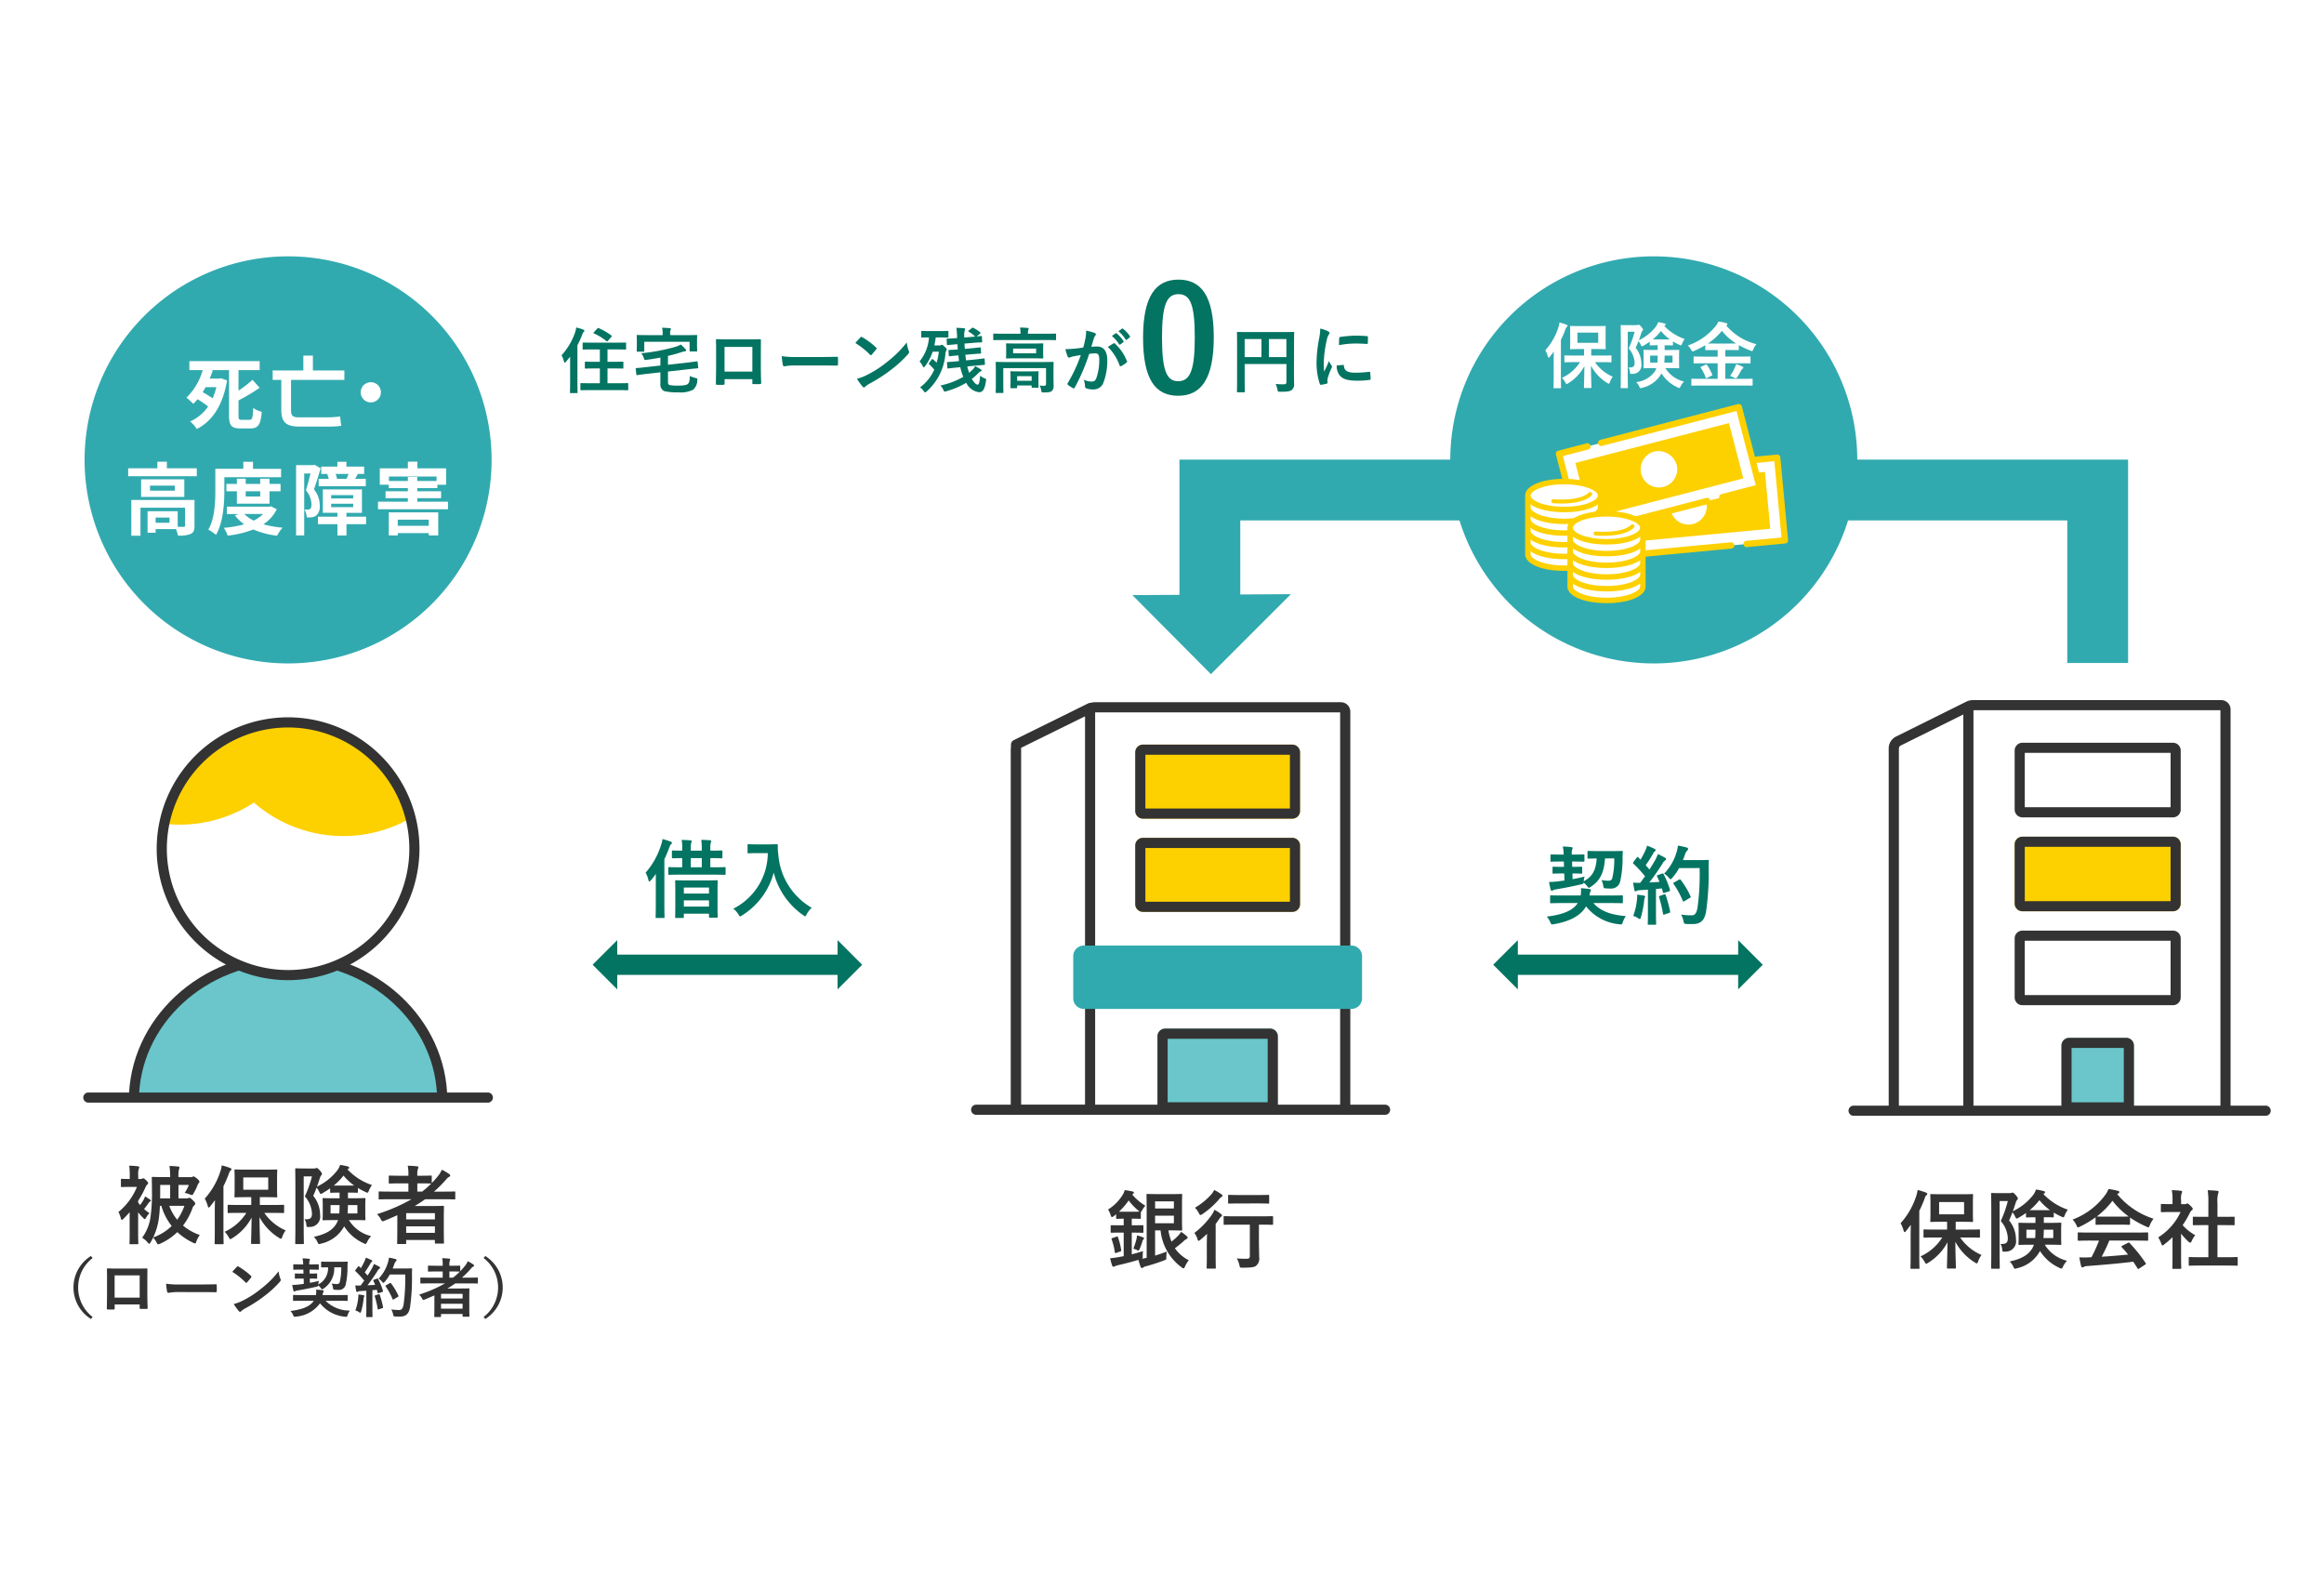 <svg id="img" xmlns="http://www.w3.org/2000/svg" xmlns:xlink="http://www.w3.org/1999/xlink" width="360" height="244" viewBox="0 0 360 244">
  <defs>
    <clipPath id="clip-path">
      <rect id="長方形_3020" data-name="長方形 3020" width="340.366" height="164.583" fill="none"/>
    </clipPath>
  </defs>
  <rect id="長方形_3021" data-name="長方形 3021" width="360" height="244" fill="#fff"/>
  <g id="グループ_2546" data-name="グループ 2546" transform="translate(11.385 39.703)">
    <rect id="長方形_3012" data-name="長方形 3012" width="39.522" height="62.329" transform="translate(157.474 69.846)" fill="#fff"/>
    <g id="グループ_2550" data-name="グループ 2550">
      <g id="グループ_2549" data-name="グループ 2549" clip-path="url(#clip-path)">
        <path id="パス_11865" data-name="パス 11865" d="M172.79,79.728H149.646a1.193,1.193,0,0,1-1.193-1.193V69.452a1.193,1.193,0,0,1,1.193-1.192H172.79a1.193,1.193,0,0,1,1.193,1.192v9.083a1.193,1.193,0,0,1-1.193,1.193" transform="translate(16.017 7.365)" fill="#fdd000"/>
        <path id="パス_11866" data-name="パス 11866" d="M172.413,78.158H150.024V69.83h22.389Zm.377-9.9H149.646a1.193,1.193,0,0,0-1.193,1.193v9.083a1.193,1.193,0,0,0,1.193,1.192H172.79a1.193,1.193,0,0,0,1.193-1.192V69.453a1.193,1.193,0,0,0-1.193-1.193" transform="translate(16.017 7.365)" fill="#333"/>
        <path id="パス_11867" data-name="パス 11867" d="M172.79,92.759H149.646a1.193,1.193,0,0,1-1.193-1.193V82.483a1.193,1.193,0,0,1,1.193-1.192H172.79a1.193,1.193,0,0,1,1.193,1.192v9.083a1.193,1.193,0,0,1-1.193,1.193" transform="translate(16.017 8.771)" fill="#fdd000"/>
        <path id="パス_11868" data-name="パス 11868" d="M172.413,91.189H150.024V82.861h22.389Zm.377-9.9H149.646a1.193,1.193,0,0,0-1.193,1.193v9.083a1.193,1.193,0,0,0,1.193,1.192H172.79a1.193,1.193,0,0,0,1.193-1.192V82.484a1.193,1.193,0,0,0-1.193-1.193" transform="translate(16.017 8.771)" fill="#333"/>
        <path id="パス_11869" data-name="パス 11869" d="M169.011,120.932H152.754a1.193,1.193,0,0,1-1.193-1.193V109.156a1.193,1.193,0,0,1,1.193-1.193h16.257a1.193,1.193,0,0,1,1.193,1.193v10.583a1.193,1.193,0,0,1-1.193,1.193" transform="translate(16.352 11.648)" fill="#6ac6ca"/>
        <path id="パス_11870" data-name="パス 11870" d="M168.635,119.362h-15.5v-9.828h15.5Zm.377-11.4H152.754a1.193,1.193,0,0,0-1.193,1.193V119.74a1.193,1.193,0,0,0,1.193,1.193h16.257a1.193,1.193,0,0,0,1.193-1.193V109.157a1.193,1.193,0,0,0-1.193-1.193" transform="translate(16.352 11.649)" fill="#333"/>
        <path id="パス_11871" data-name="パス 11871" d="M182.853,126.235a.785.785,0,0,1-.785-.785V63.906H144.063a.862.862,0,0,0-.369.086l-10.772,5.349a.5.5,0,0,0-.273.441v55.667a.785.785,0,0,1-1.571,0V69.782a2.049,2.049,0,0,1,1.144-1.847L143,62.586a2.408,2.408,0,0,1,1.067-.251h38.121a1.458,1.458,0,0,1,1.455,1.456v61.659a.785.785,0,0,1-.786.785" transform="translate(14.142 6.725)" fill="#333"/>
        <path id="パス_11872" data-name="パス 11872" d="M189.63,120.165H126.29a.785.785,0,1,1,0-1.571H189.63a.785.785,0,1,1,0,1.571" transform="translate(13.541 12.795)" fill="#333"/>
        <path id="パス_11873" data-name="パス 11873" d="M143.256,125.353H131.788V68.81l11.468-5.651Z" transform="translate(14.219 6.814)" fill="#fff"/>
        <path id="パス_11874" data-name="パス 11874" d="M143.332,126.215H131.864a.785.785,0,0,1-.786-.785V68.887a.784.784,0,0,1,.439-.7l11.468-5.651a.786.786,0,0,1,1.133.7v62.195a.786.786,0,0,1-.785.785m-10.683-1.571h9.9V64.5l-9.9,4.877Z" transform="translate(14.142 6.738)" fill="#333"/>
        <path id="パス_11875" data-name="パス 11875" d="M182.869,106.164H141.438a1.654,1.654,0,0,1-1.654-1.653V98a1.654,1.654,0,0,1,1.654-1.654h41.431A1.653,1.653,0,0,1,184.522,98v6.514a1.653,1.653,0,0,1-1.653,1.653" transform="translate(15.082 10.395)" fill="#31aaaf"/>
        <path id="パス_11876" data-name="パス 11876" d="M254.513,125.552v-56.1a1.286,1.286,0,0,1,.715-1.152l10.856-5.391a1.635,1.635,0,0,1,.722-.17h38.416a.675.675,0,0,1,.675.675v62.136" transform="translate(27.46 6.769)" fill="#fff"/>
        <path id="パス_11877" data-name="パス 11877" d="M306.759,125.628h-1.571V63.6h-38.3a.829.829,0,0,0-.373.086l-10.857,5.391a.5.5,0,0,0-.278.449v56.1H253.8V69.53a2.062,2.062,0,0,1,1.15-1.856l10.857-5.391a2.439,2.439,0,0,1,1.072-.25H305.3a1.461,1.461,0,0,1,1.46,1.459Z" transform="translate(27.384 6.693)" fill="#333"/>
        <path id="パス_11878" data-name="パス 11878" d="M295.936,79.553H272.613a1.2,1.2,0,0,1-1.2-1.2V69.2a1.2,1.2,0,0,1,1.2-1.2h23.323a1.2,1.2,0,0,1,1.2,1.2v9.152a1.2,1.2,0,0,1-1.2,1.2" transform="translate(29.283 7.336)" fill="#fff"/>
        <path id="パス_11879" data-name="パス 11879" d="M295.569,77.984H272.981V69.567h22.588ZM295.936,68H272.613a1.2,1.2,0,0,0-1.2,1.2v9.152a1.2,1.2,0,0,0,1.2,1.2h23.323a1.2,1.2,0,0,0,1.2-1.2V69.2a1.2,1.2,0,0,0-1.2-1.2" transform="translate(29.283 7.336)" fill="#333"/>
        <path id="パス_11880" data-name="パス 11880" d="M295.936,92.685H272.613a1.2,1.2,0,0,1-1.2-1.2V82.331a1.2,1.2,0,0,1,1.2-1.2h23.323a1.2,1.2,0,0,1,1.2,1.2v9.152a1.2,1.2,0,0,1-1.2,1.2" transform="translate(29.283 8.753)" fill="#fdd000"/>
        <path id="パス_11881" data-name="パス 11881" d="M295.569,91.116H272.981V82.7h22.588Zm.368-9.987H272.613a1.2,1.2,0,0,0-1.2,1.2v9.152a1.2,1.2,0,0,0,1.2,1.2h23.323a1.2,1.2,0,0,0,1.2-1.2V82.331a1.2,1.2,0,0,0-1.2-1.2" transform="translate(29.283 8.753)" fill="#333"/>
        <path id="パス_11882" data-name="パス 11882" d="M295.936,105.817H272.613a1.2,1.2,0,0,1-1.2-1.2V95.463a1.2,1.2,0,0,1,1.2-1.2h23.323a1.2,1.2,0,0,1,1.2,1.2v9.152a1.2,1.2,0,0,1-1.2,1.2" transform="translate(29.283 10.17)" fill="#fff"/>
        <path id="パス_11883" data-name="パス 11883" d="M295.569,104.248H272.981V95.831h22.588Zm.368-9.987H272.613a1.2,1.2,0,0,0-1.2,1.2v9.152a1.2,1.2,0,0,0,1.2,1.2h23.323a1.2,1.2,0,0,0,1.2-1.2V95.463a1.2,1.2,0,0,0-1.2-1.2" transform="translate(29.283 10.17)" fill="#333"/>
        <path id="パス_11884" data-name="パス 11884" d="M287.98,120.807h-8.823a1.2,1.2,0,0,1-1.2-1.2v-9.152a1.2,1.2,0,0,1,1.2-1.2h8.823a1.2,1.2,0,0,1,1.2,1.2v9.152a1.2,1.2,0,0,1-1.2,1.2" transform="translate(29.989 11.787)" fill="#6ac6ca"/>
        <path id="パス_11885" data-name="パス 11885" d="M287.613,119.237h-8.088V110.82h8.088Zm.368-9.987h-8.823a1.2,1.2,0,0,0-1.2,1.2V119.6a1.2,1.2,0,0,0,1.2,1.2h8.823a1.2,1.2,0,0,0,1.2-1.2v-9.152a1.2,1.2,0,0,0-1.2-1.2" transform="translate(29.989 11.787)" fill="#333"/>
        <rect id="長方形_3013" data-name="長方形 3013" width="1.571" height="62.81" transform="translate(292.744 69.511)" fill="#333"/>
        <path id="パス_11886" data-name="パス 11886" d="M312.8,120.3h-63.83a.785.785,0,0,1,0-1.571H312.8a.785.785,0,0,1,0,1.571" transform="translate(26.778 12.81)" fill="#333"/>
        <rect id="長方形_3014" data-name="長方形 3014" width="35.152" height="3.14" transform="translate(83.719 108.147)" fill="#037461"/>
        <path id="パス_11887" data-name="パス 11887" d="M76.4,95.588v7.631L72.584,99.4Z" transform="translate(7.831 10.313)" fill="#037461"/>
        <path id="パス_11888" data-name="パス 11888" d="M106.833,95.588v7.631l3.814-3.816Z" transform="translate(11.526 10.313)" fill="#037461"/>
        <path id="パス_11889" data-name="パス 11889" d="M9.337,132.812a3.205,3.205,0,0,0,.307.4,5.923,5.923,0,0,0,.544-.823,3.122,3.122,0,0,0,.213-.505,7.375,7.375,0,0,1,.783.491c.093.068.121.107.121.173s-.053.093-.121.12a.586.586,0,0,0-.238.239c-.186.278-.4.572-.69.93a8,8,0,0,0,.835.639,2.638,2.638,0,0,0-.491.649c-.106.174-.16.267-.239.267s-.133-.066-.266-.2a7.661,7.661,0,0,1-.758-.851v3.256c0,1,.028,1.475.028,1.554,0,.12-.014.133-.146.133H8.141c-.133,0-.145-.013-.145-.133,0-.093.025-.558.025-1.554v-3.268c-.332.371-.665.73-1.009,1.062a.327.327,0,0,1-.2.12q-.1,0-.16-.239a3.7,3.7,0,0,0-.372-.971,9.828,9.828,0,0,0,2.871-3.892H8.061c-.891,0-1.17.025-1.249.025-.133,0-.146-.013-.146-.146V129.3c0-.134.013-.146.146-.146.079,0,.358.027,1.223.027v-.532a10.71,10.71,0,0,0-.081-1.528c.479.012.9.04,1.342.093.133.012.214.08.214.146a.657.657,0,0,1-.081.278,2.809,2.809,0,0,0-.08,1.01v.532h.4a.374.374,0,0,0,.212-.053.282.282,0,0,1,.146-.053c.12,0,.2.053.465.306s.306.345.306.452-.053.146-.146.225a1.666,1.666,0,0,0-.292.492,14.877,14.877,0,0,1-1.1,2.006Zm4.957-3.921a10.565,10.565,0,0,0-.106-1.727c.492.013.891.04,1.342.093.133.013.214.065.214.133a1.338,1.338,0,0,1-.093.345,4.793,4.793,0,0,0-.068,1.157h1.887a.544.544,0,0,0,.292-.053.279.279,0,0,1,.147-.053c.106,0,.212.066.531.319.279.239.386.384.386.477a.3.3,0,0,1-.106.239,1.156,1.156,0,0,0-.213.412,10.065,10.065,0,0,1-.572,1.156c-.105.2-.158.279-.265.279a.869.869,0,0,1-.294-.079,3.566,3.566,0,0,0-.836-.254,5.181,5.181,0,0,0,.65-1.235H15.582v2.086h1.25a.719.719,0,0,0,.306-.053.385.385,0,0,1,.145-.04c.107,0,.226.08.546.4.279.266.345.386.345.532,0,.093-.04.146-.133.226a.907.907,0,0,0-.279.425,9.99,9.99,0,0,1-1.475,2.723,8.367,8.367,0,0,0,2.6,1.461,3.585,3.585,0,0,0-.518.971c-.08.239-.12.332-.225.332a1.064,1.064,0,0,1-.319-.12,9.649,9.649,0,0,1-2.419-1.634,9.1,9.1,0,0,1-2.631,1.78,1,1,0,0,1-.332.106c-.106,0-.158-.08-.266-.306a3.784,3.784,0,0,0-.518-.731c-.119.239-.239.479-.372.7-.092.173-.158.253-.225.253s-.146-.066-.266-.213a3.47,3.47,0,0,0-.838-.718,7.07,7.07,0,0,0,1.29-3.175,26.279,26.279,0,0,0,.225-4.146c0-1.262-.025-1.86-.025-1.94,0-.146.012-.16.146-.16.093,0,.61.027,1.727.027Zm-1.581,4.452c-.04.745-.093,1.435-.186,2.073a10.182,10.182,0,0,1-.864,2.831,8.259,8.259,0,0,0,2.871-1.781,9.155,9.155,0,0,1-1.6-3.122Zm.04-2.206c0,.372,0,.717-.013,1.049h1.554V130.1H12.752Zm1.408,2.206a7.452,7.452,0,0,0,1.223,2.152,8.261,8.261,0,0,0,1.116-2.152Z" transform="translate(0.678 13.716)" fill="#333"/>
        <path id="パス_11890" data-name="パス 11890" d="M19.907,134.144c0-.492.013-1.1.027-1.674-.239.331-.492.651-.745.971-.093.105-.16.172-.213.172s-.106-.079-.16-.239a4.5,4.5,0,0,0-.464-1.142,11.617,11.617,0,0,0,2.417-4.212,4.419,4.419,0,0,0,.214-.943,10.566,10.566,0,0,1,1.288.4c.133.054.213.093.213.2s-.04.145-.146.225-.16.2-.279.545a17.768,17.768,0,0,1-.811,1.86v6.83c0,1.288.027,1.94.027,2.005,0,.133-.013.147-.146.147H20.014c-.12,0-.134-.014-.134-.147,0-.079.028-.717.028-2.005Zm3.986.292c-1.315,0-1.767.025-1.847.025-.133,0-.146-.012-.146-.145v-.983c0-.133.013-.147.146-.147.08,0,.532.028,1.847.028h1.662v-1.21H24.8c-1.2,0-1.608.027-1.7.027-.133,0-.147-.013-.147-.146,0-.093.027-.412.027-1.169v-1.688c0-.757-.027-1.075-.027-1.168,0-.134.014-.146.147-.146.093,0,.5.025,1.7.025h2.949c1.2,0,1.594-.025,1.687-.025.134,0,.146.012.146.146,0,.079-.027.411-.027,1.168v1.688c0,.757.027,1.089.027,1.169,0,.133-.012.146-.146.146-.093,0-.492-.027-1.687-.027h-.863v1.21h1.794c1.3,0,1.754-.028,1.834-.028.12,0,.132.014.132.147v.983c0,.133-.012.145-.132.145-.08,0-.532-.025-1.834-.025h-1.1a7.64,7.64,0,0,0,3.308,2.71,3.509,3.509,0,0,0-.531,1.01c-.081.2-.12.292-.2.292a.73.73,0,0,1-.306-.146,8.5,8.5,0,0,1-3.016-3.2c0,1.661.079,3.547.079,4,0,.132-.013.146-.146.146H25.674c-.133,0-.146-.014-.146-.146,0-.439.066-2.246.08-3.934a8.272,8.272,0,0,1-2.976,3.176c-.161.093-.239.16-.319.16s-.133-.093-.253-.306a3.812,3.812,0,0,0-.625-.836,7.8,7.8,0,0,0,3.362-2.924Zm4.292-5.487H24.319v1.9h3.867Z" transform="translate(1.98 13.711)" fill="#333"/>
        <path id="パス_11891" data-name="パス 11891" d="M33.883,127.573a.609.609,0,0,0,.266-.04.334.334,0,0,1,.174-.04c.093,0,.2.053.5.386.279.319.319.451.319.531a.3.3,0,0,1-.12.227,1.4,1.4,0,0,0-.238.531c-.147.425-.267.824-.412,1.21a8.824,8.824,0,0,0,3.187-2.566,3.136,3.136,0,0,0,.4-.8,9,9,0,0,1,1.222.251c.106.028.173.081.173.173,0,.066-.027.12-.12.186a.808.808,0,0,0-.133.093,9.306,9.306,0,0,0,3.787,2.419,3.735,3.735,0,0,0-.465.836c-.093.239-.133.346-.239.346a1.224,1.224,0,0,1-.319-.12,9.523,9.523,0,0,1-1.156-.612v.612c0,.12-.012.133-.146.133-.08,0-.359-.027-1.3-.027h-.093v.877h.85c1.2,0,1.622-.028,1.7-.028.146,0,.161.014.161.147,0,.079-.027.346-.027,1v1.156c0,.65.027.9.027.983,0,.133-.014.146-.161.146-.079,0-.5-.027-1.7-.027h-.7a5.526,5.526,0,0,0,3.441,2.485,3.546,3.546,0,0,0-.612.891c-.106.226-.158.319-.251.319a.924.924,0,0,1-.306-.107,7,7,0,0,1-3.016-2.617l-.081.158a5.375,5.375,0,0,1-3.468,2.513,1,1,0,0,1-.306.079c-.119,0-.173-.079-.266-.3a2.7,2.7,0,0,0-.572-.825c2.047-.438,2.91-1.129,3.429-1.926a3.06,3.06,0,0,0,.319-.665h-.518c-1.21,0-1.647.027-1.727.027-.133,0-.146-.013-.146-.146,0-.08.027-.332.027-.983V133.3c0-.651-.027-.9-.027-1,0-.133.013-.147.146-.147.08,0,.517.028,1.727.028h.758v-.877c-.944,0-1.235.027-1.316.027-.133,0-.145-.013-.145-.133v-.558c-.372.266-.758.505-1.143.731a.834.834,0,0,1-.306.133c-.08,0-.133-.093-.239-.319a2.96,2.96,0,0,0-.412-.651c-.146.412-.318.825-.518,1.263a4.671,4.671,0,0,1,1.064,2.964,1.6,1.6,0,0,1-1.687,1.86c-.412.027-.412.027-.451-.386a1.559,1.559,0,0,0-.279-.8c.835.04,1.156-.133,1.156-.877a4.3,4.3,0,0,0-1.1-2.67,17.657,17.657,0,0,0,1.1-3.1H32.315v7.495c0,1.819.028,2.777.028,2.843,0,.133-.014.146-.161.146H31.133c-.12,0-.133-.013-.133-.146,0-.065.027-.984.027-2.83v-5.727c0-1.875-.027-2.791-.027-2.884,0-.133.013-.146.133-.146.093,0,.412.027,1.064.027Zm2.591,5.66v1.3H37.83c.025-.372.04-.811.04-1.3Zm3.668-3.017a8.746,8.746,0,0,1-1.661-1.554,9.217,9.217,0,0,1-1.516,1.554Zm.491,3.017H39.172c-.013.492-.027.917-.066,1.3h1.528Z" transform="translate(3.345 13.704)" fill="#333"/>
        <path id="パス_11892" data-name="パス 11892" d="M45.586,134.79c-.651.292-1.3.585-1.98.85a1.087,1.087,0,0,1-.292.093c-.106,0-.16-.093-.292-.331a3.154,3.154,0,0,0-.585-.771,27.257,27.257,0,0,0,5.341-2.312H44.482c-1.169,0-1.568.028-1.646.028-.134,0-.147-.014-.147-.146v-.957c0-.12.013-.132.147-.132.079,0,.478.025,1.646.025H47.3v-1.275H46.09c-1.2,0-1.608.027-1.686.027-.134,0-.146-.014-.146-.146V128.8c0-.134.012-.147.146-.147.079,0,.491.027,1.686.027H47.3v-.186a6.221,6.221,0,0,0-.106-1.368c.505.013.984.04,1.435.093.133.013.213.053.213.133a.654.654,0,0,1-.066.266,2.419,2.419,0,0,0-.093.916v.146h.4c1.2,0,1.594-.027,1.674-.027.146,0,.161.013.161.147v1.009a12.662,12.662,0,0,0,.956-1.077,3.785,3.785,0,0,0,.6-.984,7.627,7.627,0,0,1,1.143.665.29.29,0,0,1,.16.239.228.228,0,0,1-.146.186,1.484,1.484,0,0,0-.545.492,19.432,19.432,0,0,1-1.82,1.807h1.5c1.168,0,1.58-.025,1.661-.025.119,0,.133.012.133.132v.957c0,.132-.014.146-.133.146-.081,0-.493-.028-1.661-.028H49.9c-.531.372-1.062.718-1.62,1.05h2.59c1.13,0,1.7-.027,1.78-.027.147,0,.16.013.16.16,0,.08-.027.478-.027,1.794v1.328c0,1.967.027,2.352.027,2.432,0,.12-.012.134-.16.134h-1.1c-.133,0-.146-.014-.146-.134v-.424H46.954v.477c0,.133-.013.146-.146.146H45.7c-.133,0-.145-.013-.145-.146,0-.066.027-.518.027-2.5Zm1.368.651h4.452v-.969H46.954Zm4.452,1.076H46.954v1.009h4.452Zm-.651-6.63c-.08,0-.479-.027-1.674-.027h-.4v1.275h.745a12.609,12.609,0,0,0,1.408-1.249Z" transform="translate(4.579 13.716)" fill="#333"/>
        <path id="パス_11893" data-name="パス 11893" d="M151.939,140.678c.61-.186,1.222-.4,1.807-.625a6.546,6.546,0,0,0-.066.864c0,.384-.013.384-.346.505a29.475,29.475,0,0,1-2.883.93.79.79,0,0,0-.372.186.326.326,0,0,1-.2.066.19.19,0,0,1-.173-.146,9.14,9.14,0,0,1-.346-1.117c-1.076.319-2.206.612-3.162.824a2.415,2.415,0,0,0-.479.16.467.467,0,0,1-.213.08.221.221,0,0,1-.213-.173,8.687,8.687,0,0,1-.319-1.142c.453-.04.838-.093,1.3-.173l.8-.146v-3.654h-.425c-1.024,0-1.368.025-1.449.025-.133,0-.145-.012-.145-.146v-.876c0-.145.012-.145.145-.145.081,0,.425.012,1.449.012h.425v-1.023c-.719,0-.957.027-1.024.027-.133,0-.146-.013-.146-.146v-.572c-.12.106-.239.2-.359.292a.685.685,0,0,1-.279.146c-.093,0-.146-.093-.212-.306a3.966,3.966,0,0,0-.4-.864,6.98,6.98,0,0,0,2.287-2.312,2.58,2.58,0,0,0,.291-.69,10.893,10.893,0,0,1,1.223.213c.146.027.2.105.2.158s-.028.133-.134.214l-.119.105a8.163,8.163,0,0,0,2.033,1.728,3.033,3.033,0,0,0-.492.677c-.106.186-.16.279-.213.307v.9c0,.133-.012.146-.16.146-.08,0-.318-.027-1.143-.027h-.105v1.023h.213c1.023,0,1.369-.012,1.448-.012.133,0,.146,0,.146.145V137c0,.134-.013.146-.146.146-.079,0-.425-.025-1.448-.025h-.213v3.361c.584-.146,1.182-.319,1.74-.505a7.047,7.047,0,0,0-.04.758c0,.306,0,.372-.133.439l.477-.093.267-.053V133.6c0-1.488-.028-2.231-.028-2.324,0-.134.014-.146.147-.146.079,0,.61.027,1.661.027h2.112c.958,0,1.383-.027,1.462-.027.133,0,.146.012.146.146,0,.08-.027.531-.027,1.461v2.458c0,.93.027,1.382.027,1.461,0,.133-.013.146-.146.146-.08,0-.5-.027-1.462-.027H154a7.91,7.91,0,0,0,.479,1.741,10.084,10.084,0,0,0,1.076-.969,3.125,3.125,0,0,0,.412-.546,6.838,6.838,0,0,1,.9.691.266.266,0,0,1,.105.213c0,.08-.04.146-.158.2a1.865,1.865,0,0,0-.519.4c-.372.319-.81.691-1.288,1.036a5.8,5.8,0,0,0,2.152,1.86,4.08,4.08,0,0,0-.584.957c-.08.2-.133.292-.213.292a.593.593,0,0,1-.306-.146,8.05,8.05,0,0,1-3.268-5.727h-.851Zm-6.006-2.924c.186-.066.2-.066.253.08a10.188,10.188,0,0,1,.5,1.993c.014.133,0,.173-.172.226l-.572.2c-.186.066-.213.053-.239-.093a10.425,10.425,0,0,0-.492-1.993c-.053-.133-.025-.158.146-.212Zm3.468-4a8.471,8.471,0,0,1-1.554-1.622,10.222,10.222,0,0,1-1.5,1.74c.173.013.438.013.85.013h1.235c.732,0,1-.013,1.1-.027Zm.69,4.106c.107.053.134.093.134.146a.166.166,0,0,1-.08.145.528.528,0,0,0-.16.279,10.272,10.272,0,0,1-.412,1.156c-.093.214-.132.307-.225.307a.727.727,0,0,1-.279-.107,2.229,2.229,0,0,0-.505-.172,10.082,10.082,0,0,0,.505-1.569,3.876,3.876,0,0,0,.065-.492,6.712,6.712,0,0,1,.956.307m1.848-4.478h2.909v-1.1h-2.909Zm2.909,1.116h-2.909v1.17h2.909Z" transform="translate(15.607 14.084)" fill="#333"/>
        <path id="パス_11894" data-name="パス 11894" d="M158.645,138.967c0-.465.027-1.129.039-1.661-.331.319-.664.625-1.021.916-.134.106-.214.173-.279.173-.081,0-.121-.08-.186-.278a2.89,2.89,0,0,0-.479-.944,12.391,12.391,0,0,0,2.763-2.9,6.4,6.4,0,0,0,.359-.691,7.948,7.948,0,0,1,1,.651c.12.105.158.158.158.238a.2.2,0,0,1-.093.146.924.924,0,0,0-.279.306c-.2.292-.4.585-.609.864v5.128c0,1.064.025,1.568.025,1.634,0,.134-.013.146-.146.146h-1.129c-.133,0-.146-.012-.146-.146,0-.08.027-.571.027-1.634Zm2.246-7.8c.12.093.186.146.186.239s-.081.146-.2.212a2,2,0,0,0-.359.372,13.012,13.012,0,0,1-2.565,2.272.583.583,0,0,1-.291.133c-.093,0-.146-.093-.254-.3a3.1,3.1,0,0,0-.6-.824,10.6,10.6,0,0,0,2.6-2.139,3.741,3.741,0,0,0,.384-.612,6.292,6.292,0,0,1,1.09.651m2.312,4.717c-1.263,0-1.7.025-1.795.025-.133,0-.145-.012-.145-.146v-1.049c0-.133.012-.146.145-.146.093,0,.532.027,1.795.027H167c1.262,0,1.7-.027,1.767-.027.133,0,.146.013.146.146v1.049c0,.134-.013.146-.146.146-.066,0-.505-.025-1.767-.025h-.279v2.51c0,1.183.039,1.928.039,2.512a1.471,1.471,0,0,1-.451,1.328c-.292.253-.8.307-2.1.319-.425,0-.425.013-.518-.412a3.329,3.329,0,0,0-.4-1.024c.546.041.944.054,1.435.054.453,0,.586-.093.586-.424v-4.864Zm.531-3.283c-1.169,0-1.568.027-1.634.027-.133,0-.145-.013-.145-.145V131.42c0-.133.012-.146.145-.146.066,0,.465.027,1.634.027H166.5c1.183,0,1.568-.027,1.647-.027.146,0,.16.013.16.146v1.064c0,.132-.013.145-.16.145-.08,0-.464-.027-1.647-.027Z" transform="translate(16.909 14.082)" fill="#333"/>
        <path id="パス_11895" data-name="パス 11895" d="M257.019,137.585c0-.493.013-1.1.028-1.675-.239.332-.493.651-.745.971-.093.106-.161.172-.214.172s-.105-.079-.158-.238a4.544,4.544,0,0,0-.465-1.143,11.622,11.622,0,0,0,2.417-4.211,4.362,4.362,0,0,0,.214-.944,10.756,10.756,0,0,1,1.288.4c.133.054.213.093.213.2s-.04.146-.146.225-.16.2-.278.545a17.768,17.768,0,0,1-.812,1.86v6.83c0,1.288.028,1.94.028,2.006,0,.133-.013.146-.146.146h-1.117c-.12,0-.133-.013-.133-.146,0-.08.027-.718.027-2.006Zm3.986.291c-1.315,0-1.767.027-1.847.027-.132,0-.146-.013-.146-.146v-.983c0-.133.014-.146.146-.146.08,0,.532.027,1.847.027h1.662v-1.21h-.758c-1.2,0-1.608.028-1.7.028-.133,0-.147-.013-.147-.146,0-.093.028-.412.028-1.17v-1.687c0-.758-.028-1.076-.028-1.169,0-.133.014-.146.147-.146.093,0,.5.027,1.7.027h2.949c1.2,0,1.6-.027,1.688-.027.133,0,.146.013.146.146,0,.079-.028.411-.028,1.169v1.687c0,.758.028,1.089.028,1.17,0,.133-.013.146-.146.146-.093,0-.493-.028-1.688-.028H264v1.21h1.794c1.3,0,1.754-.027,1.834-.027.12,0,.133.013.133.146v.983c0,.133-.013.146-.133.146-.08,0-.532-.027-1.834-.027h-1.1a7.648,7.648,0,0,0,3.308,2.711,3.522,3.522,0,0,0-.531,1.01c-.08.2-.12.292-.2.292a.742.742,0,0,1-.306-.146,8.518,8.518,0,0,1-3.016-3.2c0,1.661.079,3.547.079,4,0,.133-.012.146-.145.146h-1.09c-.133,0-.146-.013-.146-.146,0-.439.066-2.246.081-3.933a8.267,8.267,0,0,1-2.977,3.176c-.16.093-.239.158-.319.158s-.133-.093-.251-.306a3.816,3.816,0,0,0-.626-.836,7.794,7.794,0,0,0,3.362-2.924Zm4.292-5.487h-3.867v1.9H265.3Z" transform="translate(27.563 14.082)" fill="#333"/>
        <path id="パス_11896" data-name="パス 11896" d="M271,131.014a.609.609,0,0,0,.266-.04.334.334,0,0,1,.174-.04c.093,0,.2.053.5.386.279.319.319.451.319.531a.3.3,0,0,1-.12.227,1.4,1.4,0,0,0-.238.531c-.147.425-.267.824-.412,1.21a8.824,8.824,0,0,0,3.187-2.566,3.136,3.136,0,0,0,.4-.8,9,9,0,0,1,1.222.251c.106.028.173.081.173.173,0,.066-.027.12-.12.186a.809.809,0,0,0-.133.093,9.306,9.306,0,0,0,3.787,2.419,3.735,3.735,0,0,0-.465.836c-.093.239-.133.346-.239.346a1.224,1.224,0,0,1-.319-.12,9.524,9.524,0,0,1-1.156-.612v.612c0,.12-.012.133-.146.133-.08,0-.359-.027-1.3-.027h-.093v.877h.85c1.2,0,1.622-.028,1.7-.028.146,0,.161.014.161.147,0,.079-.027.346-.027,1V137.9c0,.65.027.9.027.983,0,.133-.014.146-.161.146-.079,0-.5-.027-1.7-.027h-.7a5.526,5.526,0,0,0,3.441,2.485,3.546,3.546,0,0,0-.612.891c-.106.226-.158.319-.251.319a.924.924,0,0,1-.306-.107,7,7,0,0,1-3.016-2.617l-.081.158a5.375,5.375,0,0,1-3.468,2.513,1,1,0,0,1-.306.079c-.119,0-.173-.079-.266-.3a2.7,2.7,0,0,0-.572-.825c2.047-.438,2.91-1.129,3.429-1.926a3.061,3.061,0,0,0,.319-.665h-.518c-1.21,0-1.647.027-1.727.027-.133,0-.146-.013-.146-.146,0-.08.027-.332.027-.983v-1.156c0-.651-.027-.9-.027-1,0-.133.013-.147.146-.147.08,0,.517.028,1.727.028h.758v-.877c-.944,0-1.235.027-1.316.027-.133,0-.145-.013-.145-.133v-.558c-.372.266-.758.505-1.143.731a.835.835,0,0,1-.306.133c-.08,0-.133-.093-.239-.319a2.962,2.962,0,0,0-.412-.651c-.146.412-.318.825-.518,1.263a4.671,4.671,0,0,1,1.064,2.964,1.6,1.6,0,0,1-1.687,1.86c-.412.027-.412.027-.451-.386a1.559,1.559,0,0,0-.279-.8c.835.04,1.156-.133,1.156-.877a4.3,4.3,0,0,0-1.1-2.67,17.656,17.656,0,0,0,1.1-3.1h-1.276v7.495c0,1.819.028,2.777.028,2.843,0,.133-.014.146-.161.146h-1.049c-.12,0-.133-.013-.133-.146,0-.065.027-.984.027-2.83v-5.727c0-1.875-.027-2.791-.027-2.884,0-.133.013-.146.133-.146.093,0,.412.027,1.064.027Zm2.591,5.66v1.3h1.356c.025-.372.04-.811.04-1.3Zm3.668-3.017a8.747,8.747,0,0,1-1.661-1.554,9.218,9.218,0,0,1-1.516,1.554Zm.491,3.017h-1.461c-.013.492-.027.917-.067,1.3h1.528Z" transform="translate(28.927 14.075)" fill="#333"/>
        <path id="パス_11897" data-name="パス 11897" d="M283.074,134.769a15.618,15.618,0,0,1-2.405,1.435.864.864,0,0,1-.319.12c-.093,0-.133-.093-.239-.332a3.064,3.064,0,0,0-.6-.877,11.08,11.08,0,0,0,5.1-3.867,3.984,3.984,0,0,0,.465-.863,9.9,9.9,0,0,1,1.435.279c.16.04.239.093.239.186a.219.219,0,0,1-.132.212,1.044,1.044,0,0,0-.186.12,11.951,11.951,0,0,0,5.62,3.8,4,4,0,0,0-.572,1c-.092.239-.133.332-.226.332a.9.9,0,0,1-.306-.105,14.676,14.676,0,0,1-2.538-1.409v.984c0,.133-.013.146-.145.146-.081,0-.439-.027-1.5-.027h-2.045c-1.065,0-1.424.027-1.5.027-.132,0-.146-.013-.146-.146Zm-.85,3.6c-1.25,0-1.675.027-1.755.027-.145,0-.16-.014-.16-.147v-1c0-.132.014-.146.16-.146.08,0,.505.027,1.755.027h7.082c1.249,0,1.674-.027,1.754-.027.147,0,.16.014.16.146v1c0,.133-.012.147-.16.147-.08,0-.505-.027-1.754-.027H285.2a25.215,25.215,0,0,1-1.182,2.5c1.383-.081,2.83-.2,4.091-.332-.3-.372-.612-.744-.969-1.13-.092-.105-.079-.158.08-.239l.85-.438c.148-.08.186-.068.279.025a23.537,23.537,0,0,1,2.472,3.083c.066.106.066.16-.066.253l-.916.6c-.081.054-.121.08-.16.08s-.066-.025-.107-.093c-.226-.372-.451-.717-.664-1.036-2.207.279-4.916.505-7.175.677a1.2,1.2,0,0,0-.48.121.335.335,0,0,1-.226.08c-.092,0-.158-.068-.186-.186-.119-.439-.2-.9-.278-1.368a10.7,10.7,0,0,0,1.448,0c.133,0,.28-.013.425-.013a21.985,21.985,0,0,0,1.17-2.578Zm4.543-3.708c.891,0,1.288-.013,1.436-.025a12.082,12.082,0,0,1-2.512-2.433,12.425,12.425,0,0,1-2.431,2.433c.119.012.491.025,1.461.025Z" transform="translate(30.157 14.067)" fill="#333"/>
        <path id="パス_11898" data-name="パス 11898" d="M293.7,137.834a13.891,13.891,0,0,1-1.262,1.1c-.133.107-.213.173-.278.173-.081,0-.134-.105-.214-.3a3.672,3.672,0,0,0-.465-.944,9.174,9.174,0,0,0,3.469-3.933h-1.5c-1.01,0-1.329.027-1.409.027-.133,0-.146-.013-.146-.146v-.983c0-.134.013-.146.146-.146.08,0,.4.025,1.409.025h.251v-.544a8.171,8.171,0,0,0-.106-1.621c.505.013.9.039,1.383.093.133.013.213.079.213.132a.619.619,0,0,1-.08.279,2.822,2.822,0,0,0-.08,1.064v.6h.557a.451.451,0,0,0,.254-.053.408.408,0,0,1,.146-.053c.079,0,.212.081.491.346.253.253.359.387.359.48a.259.259,0,0,1-.133.212,1.348,1.348,0,0,0-.306.386,13.313,13.313,0,0,1-1.129,1.94,7.568,7.568,0,0,0,1.953,1.554,3.17,3.17,0,0,0-.532.864c-.093.2-.16.292-.253.292-.066,0-.146-.053-.265-.161a9.84,9.84,0,0,1-1.143-1.235v3.734c0,.984.027,1.5.027,1.568,0,.133-.013.147-.16.147h-1.064c-.146,0-.158-.014-.158-.147,0-.079.026-.584.026-1.568Zm4.438,4.385c-1.262,0-1.7.025-1.779.025-.134,0-.146-.012-.146-.145v-1.05c0-.133.012-.145.146-.145.079,0,.517.027,1.779.027h1.117v-4.97h-.6c-1.183,0-1.594.013-1.674.013-.12,0-.133,0-.133-.133v-1.049c0-.133.013-.133.133-.133.08,0,.491.013,1.674.013h.6v-2.114a12,12,0,0,0-.106-2.005c.5.012,1.009.04,1.475.093.12.012.213.065.213.133a.542.542,0,0,1-.066.279,4.328,4.328,0,0,0-.106,1.461v2.153h.836c1.184,0,1.6-.013,1.675-.013.133,0,.146,0,.146.133v1.049c0,.133-.013.133-.146.133-.08,0-.491-.013-1.675-.013h-.836v4.97h1.209c1.263,0,1.688-.027,1.768-.027.146,0,.158.012.158.145v1.05c0,.133-.012.145-.158.145-.08,0-.505-.025-1.768-.025Z" transform="translate(31.448 14.084)" fill="#333"/>
        <path id="パス_11899" data-name="パス 11899" d="M81.572,88.464c0-.479,0-1.05.013-1.609a10.914,10.914,0,0,1-.783,1c-.106.12-.186.186-.239.186s-.093-.08-.133-.239a3.928,3.928,0,0,0-.439-1.13A11.846,11.846,0,0,0,82.382,82.4a4.448,4.448,0,0,0,.227-.944,12.74,12.74,0,0,1,1.235.386c.146.066.226.107.226.2s-.04.145-.146.238-.146.2-.279.545c-.226.61-.479,1.2-.745,1.767V91.52c0,1.3.028,1.953.028,2.021,0,.133-.013.145-.134.145H81.678c-.12,0-.132-.012-.132-.145,0-.081.025-.718.025-2.021ZM85.5,86.976c-1.3,0-1.754.025-1.834.025-.145,0-.16-.012-.16-.132v-.917c0-.133.014-.146.16-.146.08,0,.532.028,1.834.028h.16V84.411c-1.01.013-1.395.027-1.448.027-.133,0-.146-.013-.146-.16v-.89c0-.146.013-.16.146-.16.053,0,.438.025,1.448.025v-.412a6.371,6.371,0,0,0-.08-1.249c.412.013,1.01.04,1.368.066.121.014.186.066.186.133a.679.679,0,0,1-.08.266,3.027,3.027,0,0,0-.065.8v.4h1.7V82.83a6.423,6.423,0,0,0-.081-1.249c.412.012,1,.04,1.369.065.12.013.186.08.186.146a.612.612,0,0,1-.081.254,2.977,2.977,0,0,0-.065.77v.438c1.222,0,1.647-.025,1.727-.025.133,0,.146.013.146.16v.89c0,.146-.013.16-.146.16-.08,0-.505-.027-1.727-.027v1.423h.386c1.3,0,1.741-.028,1.82-.028.146,0,.16.013.16.146v.917c0,.12-.013.132-.16.132-.08,0-.518-.025-1.82-.025Zm-.783,6.709c-.133,0-.146-.012-.146-.145,0-.081.025-.465.025-2.325V89.754c0-1.29-.025-1.688-.025-1.768,0-.133.013-.146.146-.146.093,0,.505.027,1.7.027h2.909c1.2,0,1.594-.027,1.687-.027.133,0,.146.013.146.146,0,.08-.025.465-.025,1.554v1.649c0,1.847.025,2.231.025,2.311,0,.121-.013.134-.146.134H89.957c-.133,0-.146-.013-.146-.134v-.478H85.917v.518c0,.133-.013.145-.16.145Zm1.2-3.787h3.894v-.931H85.917Zm3.893,1.062H85.916v.957H89.81Zm-1.116-6.55h-1.7v1.421h1.7Z" transform="translate(8.63 8.789)" fill="#037461"/>
        <path id="パス_11900" data-name="パス 11900" d="M97.649,82.208c.956,0,1.25-.027,1.328-.027.121,0,.173.027.173.158a7.349,7.349,0,0,0,.081,1.476,10.4,10.4,0,0,0,5.168,8.211,3.918,3.918,0,0,0-.784,1.01c-.106.213-.16.306-.239.306s-.16-.066-.3-.172a11.43,11.43,0,0,1-4.559-6.592A11.175,11.175,0,0,1,93.623,93.2c-.158.093-.239.161-.306.161-.093,0-.146-.107-.278-.32a3.2,3.2,0,0,0-.784-.877,9.69,9.69,0,0,0,5.341-8.6H95.949c-.956,0-1.249.027-1.328.027-.146,0-.16-.013-.16-.146V82.326c0-.133.013-.145.16-.145.08,0,.372.027,1.328.027Z" transform="translate(9.954 8.867)" fill="#037461"/>
        <path id="パス_11901" data-name="パス 11901" d="M69.567,14.464c-.2.266-.42.532-.641.784-.089.1-.155.145-.2.145s-.078-.055-.122-.188a3.348,3.348,0,0,0-.366-.952,10.074,10.074,0,0,0,2.093-3.531,3.625,3.625,0,0,0,.177-.778,6.966,6.966,0,0,1,1.1.333c.123.054.167.089.167.167a.226.226,0,0,1-.111.2c-.078.054-.133.154-.233.442a14.8,14.8,0,0,1-.731,1.605v5.615c0,1.085.022,1.627.022,1.684,0,.11-.011.121-.111.121h-.953c-.1,0-.11-.011-.11-.121,0-.068.021-.6.021-1.684Zm3.256,5.182c-1.086,0-1.472.022-1.539.022-.111,0-.122-.011-.122-.132v-.853c0-.111.011-.123.122-.123.066,0,.453.023,1.539.023h1.352V16.29h-.742c-1.03,0-1.384.023-1.451.023-.121,0-.132-.01-.132-.123v-.829c0-.113.011-.123.132-.123.068,0,.421.023,1.451.023h.742V13.345H73.134c-1.075,0-1.44.023-1.506.023-.112,0-.123-.012-.123-.123V12.4c0-.121.011-.121.123-.121.065,0,.431.011,1.506.011H76.6c1.064,0,1.44-.011,1.506-.011.122,0,.134,0,.134.121v.842c0,.111-.012.123-.134.123-.065,0-.442-.023-1.506-.023h-1.24v1.917h.874c1.04,0,1.4-.023,1.461-.023.112,0,.123.01.123.123v.829c0,.113-.011.123-.123.123-.065,0-.421-.023-1.461-.023h-.874v2.293H76.92c1.086,0,1.461-.023,1.528-.023.112,0,.122.012.122.123v.853c0,.121-.01.132-.122.132-.066,0-.442-.022-1.528-.022Zm.964-9.544a.164.164,0,0,1,.232-.045,9.611,9.611,0,0,1,1.927,1.119c.055.045.089.066.089.1a.335.335,0,0,1-.078.123l-.521.586c-.11.132-.154.132-.243.068a8.843,8.843,0,0,0-1.927-1.187c-.057-.032-.078-.055-.078-.089s.021-.066.078-.121Z" transform="translate(7.362 1.073)" fill="#037461"/>
        <path id="パス_11902" data-name="パス 11902" d="M86.669,15.368c.954-.11,1.274-.177,1.4-.188s.122,0,.133.111l.089.831c.011.11,0,.132-.111.143s-.476.034-1.428.145l-3.145.355v1.6c0,.322.066.454.31.5a6.257,6.257,0,0,0,1.184.079c.908,0,1.384-.079,1.6-.267.177-.166.277-.465.3-1.229a3.736,3.736,0,0,0,.875.309c.3.079.3.079.277.377a1.983,1.983,0,0,1-.643,1.439,4.239,4.239,0,0,1-2.335.411A8.707,8.707,0,0,1,83.05,19.8a1.075,1.075,0,0,1-.62-1.086V16.885l-2.2.243c-.952.123-1.24.166-1.384.188-.112.011-.133,0-.144-.121l-.089-.842c-.011-.111,0-.122.121-.132.144-.011.444-.022,1.4-.134l2.3-.254V14.6c-.676.132-1.4.253-2.159.352-.3.045-.3.045-.41-.277a2.368,2.368,0,0,0-.4-.74,29.623,29.623,0,0,0,5.292-1,3.221,3.221,0,0,0,.819-.356,4.5,4.5,0,0,1,.731.7c.066.079.111.122.111.22,0,.068-.055.122-.188.133s-.277.055-.442.1a22.58,22.58,0,0,1-2.183.608V15.71Zm-.121-4.241c1.018,0,1.384-.022,1.461-.022.111,0,.122.011.122.111,0,.065-.022.266-.022.586v.487c0,1,.022,1.174.022,1.24,0,.111-.011.123-.122.123h-.92c-.121,0-.133-.012-.133-.123V12.157h-7.02v1.395c0,.122-.011.133-.122.133h-.93c-.112,0-.122-.011-.122-.133,0-.066.022-.233.022-1.242v-.4c0-.42-.022-.619-.022-.7,0-.1.01-.111.122-.111.076,0,.442.022,1.461.022h2.436v-.089a4.435,4.435,0,0,0-.079-1.051c.41.01.8.032,1.187.064.11,0,.165.045.165.113a.753.753,0,0,1-.055.209,1.8,1.8,0,0,0-.055.665v.089Z" transform="translate(8.481 1.078)" fill="#037461"/>
        <path id="パス_11903" data-name="パス 11903" d="M91.17,17.776v.654c0,.188-.044.209-.244.22-.277.011-.6.011-.875,0-.188-.011-.243-.032-.233-.164.011-.578.034-1.364.034-2.2V13.569c0-.6.01-1.2-.023-1.839,0-.11.044-.155.122-.155.587.034,1.241.034,1.983.034h2.635c.72,0,1.562,0,2.082-.022.122,0,.155.054.144.22,0,.544-.011,1.141-.011,1.795v2.646c0,.963.033,1.507.055,2.1,0,.155-.055.188-.211.188-.332.01-.686.01-1.018,0-.133,0-.144-.022-.144-.178v-.586Zm4.3-4.994H91.158V16.6h4.309Z" transform="translate(9.691 1.249)" fill="#037461"/>
        <path id="パス_11904" data-name="パス 11904" d="M101.077,15.394a8.926,8.926,0,0,0-1.628.132c-.133,0-.222-.066-.255-.234a11.924,11.924,0,0,1-.166-1.339,14.208,14.208,0,0,0,2.392.134h3.565c.842,0,1.7-.023,2.547-.034.166-.011.2.024.2.156a8.577,8.577,0,0,1,0,1.04c0,.132-.044.177-.2.167-.831-.011-1.65-.022-2.469-.022Z" transform="translate(10.685 1.505)" fill="#037461"/>
        <path id="パス_11905" data-name="パス 11905" d="M110.095,11.345a.208.208,0,0,1,.155-.089.3.3,0,0,1,.143.054,11.6,11.6,0,0,1,2.116,1.573c.065.068.1.111.1.156a.239.239,0,0,1-.065.143c-.167.22-.533.664-.687.831-.055.053-.089.089-.133.089s-.089-.035-.144-.089a11.706,11.706,0,0,0-2.259-1.8c.244-.3.564-.643.776-.864m.963,5.834a16.453,16.453,0,0,0,3.19-2.057,16.73,16.73,0,0,0,3.033-3.012,4.952,4.952,0,0,0,.309,1.294.531.531,0,0,1,.056.212c0,.1-.056.188-.177.331a18.155,18.155,0,0,1-2.547,2.348,23.689,23.689,0,0,1-3.344,2.17,3.859,3.859,0,0,0-.741.509.308.308,0,0,1-.2.113.29.29,0,0,1-.188-.124,7.613,7.613,0,0,1-.885-1.229,6.541,6.541,0,0,0,1.495-.554" transform="translate(11.795 1.214)" fill="#037461"/>
        <path id="パス_11906" data-name="パス 11906" d="M121.433,10.5c.853,0,1.13-.022,1.2-.022.123,0,.133.011.133.122v.788c0,.11-.01.121-.133.121-.065,0-.342-.022-1.2-.022H120.8a12.531,12.531,0,0,1-.211,1.24h.776a.382.382,0,0,0,.233-.055.371.371,0,0,1,.155-.054c.066,0,.144.043.409.288s.345.341.345.441a.492.492,0,0,1-.1.234,1.085,1.085,0,0,0-.1.355,8.691,8.691,0,0,1-2.9,5.9c-.133.1-.2.155-.254.155s-.123-.066-.233-.223a2.641,2.641,0,0,0-.544-.554,6.913,6.913,0,0,0,2.2-2.746,8.805,8.805,0,0,0-.764-.8c-.056-.057-.089-.089-.089-.122s.022-.066.066-.123l.366-.509c.078-.111.11-.111.222-.032a4.876,4.876,0,0,1,.565.518,11.8,11.8,0,0,0,.342-1.705h-.952a8,8,0,0,1-1.184,2.249c-.09.11-.144.166-.2.166s-.1-.057-.155-.166a2.848,2.848,0,0,0-.5-.742,6.6,6.6,0,0,0,1.461-3.72c-.751,0-1.018.022-1.072.022-.112,0-.123-.011-.123-.121V10.6c0-.111.011-.122.123-.122.065,0,.342.022,1.2.022Zm4.252,5.481c.066.277.144.543.233.809a.876.876,0,0,0,.055.165,6.649,6.649,0,0,0,.586-.531,1.753,1.753,0,0,0,.345-.5,7.391,7.391,0,0,1,.863.5.221.221,0,0,1,.133.188c0,.054-.044.1-.133.132a1.1,1.1,0,0,0-.366.267,9.541,9.541,0,0,1-1.007.9c.321.565.664.885.907.885.2,0,.321-.522.377-1.385a2.943,2.943,0,0,0,.719.411c.266.111.244.132.177.476-.166,1.14-.465,1.671-1.051,1.671a2.575,2.575,0,0,1-2-1.461,12.7,12.7,0,0,1-3.068,1.307,1.23,1.23,0,0,1-.254.054c-.111,0-.144-.078-.233-.3a2.208,2.208,0,0,0-.443-.643,11.919,11.919,0,0,0,3.543-1.339,2.738,2.738,0,0,1-.122-.32,7.954,7.954,0,0,1-.342-1.174l-.455.045c-.963.089-1.305.143-1.417.153s-.121-.01-.133-.121l-.055-.753c-.011-.11.011-.11.122-.121s.454-.022,1.429-.122l.321-.034c-.044-.288-.079-.575-.111-.874h-.044c-.908.078-1.208.122-1.318.132s-.111,0-.122-.121l-.044-.731c-.011-.111.023-.111.122-.122s.421-.01,1.318-.078c-.023-.266-.044-.541-.057-.818l-.11.011c-.953.078-1.263.11-1.374.121s-.133,0-.144-.121l-.044-.742c-.01-.111.011-.111.133-.122s.443-.012,1.395-.089h.089v-.177A10.382,10.382,0,0,0,124,10a9.85,9.85,0,0,1,1.163.066c.111,0,.188.054.188.121a.77.77,0,0,1-.066.232,3.463,3.463,0,0,0-.055,1.076l1.2-.1.486-.045a4.761,4.761,0,0,0-.985-.742c-.055-.032-.089-.053-.089-.089a.175.175,0,0,1,.078-.11l.465-.366c.11-.089.132-.089.22-.054a5.037,5.037,0,0,1,1.075.707c.044.035.065.068.065.09,0,.045-.032.078-.088.123l-.532.431.7-.079c.122-.011.133,0,.133.124l.033.729c0,.11,0,.134-.122.134s-.465.011-1.407.089l-1.206.1c.011.277.033.554.055.818l1.007-.089c.92-.089,1.219-.132,1.329-.143s.122,0,.133.111l.044.709c.01.122-.011.132-.123.143s-.431.022-1.349.1l-.965.089c.034.288.068.576.112.863l1.318-.132c.963-.1,1.317-.155,1.428-.166s.122,0,.133.121l.044.731c.011.122-.012.133-.112.145s-.486.033-1.449.122Z" transform="translate(12.764 1.075)" fill="#037461"/>
        <path id="パス_11907" data-name="パス 11907" d="M130.128,11.884c-1,0-1.339.021-1.407.021-.111,0-.121-.011-.121-.121V11.01c0-.113.01-.124.121-.124.068,0,.41.024,1.407.024h2.69v-.035a3.8,3.8,0,0,0-.078-.92c.41,0,.8.024,1.173.057.111.011.178.057.178.111a.65.65,0,0,1-.079.223,2.234,2.234,0,0,0-.044.53v.035H136.8c1,0,1.341-.024,1.406-.024.111,0,.123.011.123.124v.774c0,.11-.012.121-.123.121-.065,0-.41-.021-1.406-.021Zm7.8,5.68c0,.6.021,1.062.021,1.406a1.021,1.021,0,0,1-.265.8c-.2.177-.454.234-1.252.234-.343,0-.353-.024-.409-.345a2.58,2.58,0,0,0-.233-.731,5.967,5.967,0,0,0,.709.045c.176,0,.276-.078.276-.309V16.235h-6.622v2.481c0,.82.023,1.2.023,1.251,0,.112-.011.123-.123.123H129.1c-.111,0-.122-.011-.122-.123,0-.065.022-.4.022-1.251V16.566c0-.774-.022-1.106-.022-1.172,0-.111.011-.122.122-.122.078,0,.442.022,1.495.022h5.736c1.051,0,1.417-.022,1.5-.022.11,0,.121.011.121.122,0,.066-.021.454-.021,1.261ZM134.8,12.427c1.007,0,1.363-.024,1.428-.024.111,0,.123.011.123.124,0,.075-.023.242-.023.718v.676c0,.454.023.631.023.7,0,.111-.012.122-.123.122-.065,0-.421-.022-1.428-.022h-2.669c-1.007,0-1.362.022-1.428.022-.111,0-.122-.011-.122-.122,0-.066.022-.244.022-.7v-.676c0-.476-.022-.643-.022-.718,0-.113.011-.124.122-.124.066,0,.421.024,1.428.024Zm-3.422,6.92c-.11,0-.121-.011-.121-.121,0-.079.022-.256.022-1.275v-.409c0-.422-.022-.631-.022-.7,0-.11.011-.121.121-.121.068,0,.356.021,1.2.021H134.3c.831,0,1.119-.021,1.2-.021.111,0,.122.011.122.121,0,.068-.022.266-.022.588v.487c0,.995.022,1.172.022,1.24,0,.111-.011.121-.122.121h-.82c-.121,0-.133-.01-.133-.121v-.234H132.3v.3c0,.11-.01.121-.122.121Zm3.865-6.134h-3.565v.731h3.565ZM132.3,18.2h2.247v-.71H132.3Z" transform="translate(13.875 1.074)" fill="#037461"/>
        <path id="パス_11908" data-name="パス 11908" d="M141.79,11.645a7.527,7.527,0,0,0,.111-1.229,8.369,8.369,0,0,1,1.329.366.236.236,0,0,1,.176.223.226.226,0,0,1-.078.164,1.433,1.433,0,0,0-.222.422c-.144.454-.254.863-.4,1.329a8.448,8.448,0,0,1,.885-.045c1.029,0,1.583.72,1.583,2.137a9.437,9.437,0,0,1-.6,3.467,1.585,1.585,0,0,1-1.493,1.041,2.925,2.925,0,0,1-1.152-.167.3.3,0,0,1-.2-.308,3.193,3.193,0,0,0-.209-1.031,2.954,2.954,0,0,0,1.273.288c.365,0,.531-.132.709-.587a8.545,8.545,0,0,0,.431-2.756c0-.777-.144-1.019-.632-1.019a7.137,7.137,0,0,0-.93.079,30.713,30.713,0,0,1-2.226,5.2.184.184,0,0,1-.288.1,5.128,5.128,0,0,1-.764-.489.234.234,0,0,1-.089-.166.22.22,0,0,1,.044-.124,23.285,23.285,0,0,0,2.026-4.339c-.431.065-.785.133-1.086.188a3.281,3.281,0,0,0-.608.176c-.155.055-.288.034-.353-.143a9.965,9.965,0,0,1-.343-1.141c.486,0,.974-.034,1.461-.078.464-.043.874-.1,1.306-.166.177-.629.255-1.019.332-1.4m4.385.742c.078-.043.133-.021.21.057a7.4,7.4,0,0,1,1.837,2.689.16.16,0,0,1-.044.224,4.551,4.551,0,0,1-.83.554c-.11.053-.222.043-.254-.09a7.5,7.5,0,0,0-1.817-2.868,9.393,9.393,0,0,1,.9-.565m.3-1.55c.057-.045.1-.032.167.022a5.119,5.119,0,0,1,1.051,1.185.112.112,0,0,1-.033.177l-.464.342a.115.115,0,0,1-.188-.032,5.475,5.475,0,0,0-1.119-1.285Zm.986-.72c.068-.043.1-.032.166.023a4.627,4.627,0,0,1,1.052,1.141.127.127,0,0,1-.034.2l-.442.342a.113.113,0,0,1-.188-.032,5.255,5.255,0,0,0-1.107-1.273Z" transform="translate(14.964 1.089)" fill="#037461"/>
        <path id="パス_11909" data-name="パス 11909" d="M160.5,12.178c0,6.445-1.958,9.064-5.511,9.064-3.575,0-5.442-2.574-5.442-9.017s1.981-8.972,5.487-8.972,5.465,2.5,5.465,8.925m-8.016.023c0,5.124.707,6.786,2.5,6.786,1.845,0,2.574-1.685,2.574-6.786,0-5.123-.707-6.695-2.528-6.695-1.776,0-2.55,1.549-2.55,6.695" transform="translate(16.135 0.351)" fill="#037461"/>
        <path id="パス_11910" data-name="パス 11910" d="M171.507,16.712c0,.963.021,1.538.021,1.914a1.046,1.046,0,0,1-.353.92c-.267.21-.632.288-1.8.288-.356,0-.366-.011-.432-.355a3.165,3.165,0,0,0-.289-.853c.465.044.986.055,1.252.055.332,0,.432-.1.432-.377V15.538h-6.467V17.9c0,1.206.023,1.826.023,1.893,0,.111-.012.121-.134.121h-.964c-.11,0-.121-.01-.121-.121,0-.078.021-.753.021-2.17V12.881c0-1.418-.021-2.116-.021-2.183,0-.122.011-.132.121-.132.079,0,.454.021,1.507.021h5.614c1.051,0,1.428-.021,1.5-.021.11,0,.121.01.121.132,0,.066-.021.809-.021,2.227Zm-5.039-5.039h-2.6v2.791h2.6Zm1.152,2.79h2.712V11.673H167.62Z" transform="translate(17.551 1.14)" fill="#037461"/>
        <path id="パス_11911" data-name="パス 11911" d="M175.561,10.506c.188.1.255.167.255.267,0,.076-.022.11-.166.331a2.652,2.652,0,0,0-.266.785,17.928,17.928,0,0,0-.464,3.577,10.723,10.723,0,0,0,.065,1.3c.233-.51.432-.875.753-1.651a2.848,2.848,0,0,0,.388.7.453.453,0,0,1,.078.167.32.32,0,0,1-.055.177,10.776,10.776,0,0,0-.631,1.672,1.259,1.259,0,0,0-.032.342c0,.133.021.222.021.311s-.044.121-.144.143a5.484,5.484,0,0,1-.907.178c-.078.01-.122-.044-.144-.123a10.371,10.371,0,0,1-.51-3.3,21.138,21.138,0,0,1,.377-3.633,8.92,8.92,0,0,0,.2-1.65,4.941,4.941,0,0,1,1.184.41m2.37,5.215c.089-.01.111.044.111.167.066.763.6,1.04,1.8,1.04a15.877,15.877,0,0,0,2.115-.144c.111-.011.132,0,.155.144a8.222,8.222,0,0,1,.065.953c0,.133,0,.143-.187.166a14.842,14.842,0,0,1-1.8.121c-1.64,0-2.4-.265-2.879-.918a2.441,2.441,0,0,1-.388-1.44Zm-.62-4.14c.011-.133.044-.166.156-.188a17.644,17.644,0,0,1,2.4-.2c.664,0,1.173.022,1.639.066.233.011.255.033.255.144,0,.332,0,.63-.022.941-.011.1-.044.144-.144.134-.664-.044-1.24-.068-1.8-.068a13.61,13.61,0,0,0-2.513.255c.01-.619.01-.9.032-1.085" transform="translate(18.752 1.089)" fill="#037461"/>
        <rect id="長方形_3015" data-name="長方形 3015" width="35.152" height="3.14" transform="translate(223.226 108.147)" fill="#037461"/>
        <path id="パス_11912" data-name="パス 11912" d="M202.32,95.588v7.631L198.505,99.4Z" transform="translate(21.417 10.313)" fill="#037461"/>
        <path id="パス_11913" data-name="パス 11913" d="M232.754,95.588v7.631l3.814-3.816Z" transform="translate(25.112 10.313)" fill="#037461"/>
        <path id="パス_11914" data-name="パス 11914" d="M208.4,91.261c-1.236,0-1.662.027-1.74.027-.134,0-.146-.014-.146-.146V90.21c0-.133.012-.145.146-.145.079,0,.5.025,1.74.025h2.843a4.5,4.5,0,0,0,.04-1.13c.464.028.917.068,1.3.121.146.025.254.093.254.158,0,.093-.054.146-.093.267a1.836,1.836,0,0,0-.133.584h3.28c1.223,0,1.649-.025,1.728-.025.146,0,.16.012.16.145v.931c0,.132-.013.146-.16.146-.08,0-.505-.027-1.728-.027h-2.67c1.09,1.249,2.711,1.834,5.023,2.02a3.673,3.673,0,0,0-.465.916c-.106.292-.134.372-.292.372a1.452,1.452,0,0,1-.279-.025,7.444,7.444,0,0,1-5.128-2.765c-.943,1.635-2.924,2.405-4.97,2.751a1.772,1.772,0,0,1-.292.04c-.119,0-.173-.093-.293-.359a3.211,3.211,0,0,0-.531-.851c2.365-.291,4-.876,4.8-2.1Zm1.514-6.431.025.823h.053c.971,0,1.276-.025,1.356-.025.12,0,.133.012.133.146v.8c0,.12-.013.133-.133.133-.08,0-.386-.027-1.356-.027h-.025l.025.877c.612-.107,1.236-.239,1.861-.4a2.783,2.783,0,0,0-.133.731c1.315-.719,1.887-1.675,2.005-3.535-.889.013-1.208.027-1.275.027-.132,0-.146-.013-.146-.16v-.89c0-.134.014-.146.146-.146.08,0,.425.027,1.514.027h2.126c1.077,0,1.423-.027,1.5-.027.133,0,.2.04.186.186a6.518,6.518,0,0,0-.041.73,16.289,16.289,0,0,1-.371,3.813,1.413,1.413,0,0,1-1.5,1.1,7.1,7.1,0,0,1-.718-.027c-.346-.028-.346-.028-.411-.452a2.959,2.959,0,0,0-.267-.836,6.826,6.826,0,0,0,1.037.106c.359,0,.545-.121.624-.372a12.277,12.277,0,0,0,.319-3.083h-1.435c-.133,2.086-.718,3.442-2.193,4.385-.146.093-.226.16-.3.16s-.161-.093-.307-.3a3.04,3.04,0,0,0-.518-.506c-.025.186-.093.213-.384.279-1.249.292-2.658.572-3.893.771a1.6,1.6,0,0,0-.465.146.441.441,0,0,1-.2.066c-.068,0-.121-.08-.161-.173a11.892,11.892,0,0,1-.239-1.183,11.275,11.275,0,0,0,1.356-.092l1.024-.134-.028-1.089h-.319c-.956,0-1.275.027-1.355.027-.133,0-.145-.013-.145-.133v-.8c0-.134.012-.146.145-.146.08,0,.4.025,1.355.025h.279l-.025-.823h-.44c-1.062,0-1.407.025-1.488.025-.133,0-.145-.012-.145-.145v-.824c0-.145.012-.158.145-.158.081,0,.425.025,1.488.025h.412a7.235,7.235,0,0,0-.133-1.249c.465.013.864.04,1.3.093.133.013.212.053.212.146a.544.544,0,0,1-.065.239,1.948,1.948,0,0,0-.053.77h.332c1.062,0,1.394-.025,1.475-.025.133,0,.146.013.146.158v.824c0,.133-.013.145-.146.145-.081,0-.412-.025-1.475-.025Z" transform="translate(22.225 8.902)" fill="#037461"/>
        <path id="パス_11915" data-name="パス 11915" d="M222.533,86.717c.16-.054.186-.04.253.079a12.32,12.32,0,0,1,.984,2.405c.04.146.012.214-.16.267l-.7.226c-.146.039-.2.025-.226-.093l-.158-.6c-.307.04-.612.065-.918.093v3.653c0,1.223.028,1.675.028,1.742,0,.133-.014.146-.146.146h-1.01c-.133,0-.146-.013-.146-.146,0-.081.027-.518.027-1.742V89.2l-1.249.081a1.413,1.413,0,0,0-.492.105.359.359,0,0,1-.2.068c-.093,0-.134-.093-.161-.226-.066-.319-.119-.625-.186-1.117a10.516,10.516,0,0,0,1.1.027l.743-1.01a19.007,19.007,0,0,0-1.793-1.94c-.054-.053-.08-.079-.08-.119s.04-.093.093-.173l.491-.651c.053-.08.093-.12.133-.12s.066.027.12.08l.332.346a13.044,13.044,0,0,0,.718-1.343,4.018,4.018,0,0,0,.3-.823,11.426,11.426,0,0,1,1.157.491c.119.068.172.133.172.214,0,.065-.053.119-.119.172a.821.821,0,0,0-.254.319,20.946,20.946,0,0,1-1.168,1.834c.2.226.4.439.584.665.306-.479.6-.969.891-1.475a7.255,7.255,0,0,0,.412-.917,12.466,12.466,0,0,1,1.116.572c.12.066.16.12.16.2s-.04.146-.146.2a1.582,1.582,0,0,0-.439.545c-.677,1.076-1.409,2.1-2.019,2.883.516-.027,1.062-.053,1.58-.093-.12-.292-.238-.572-.372-.836-.065-.133-.04-.16.134-.226Zm-3.867,4a4.484,4.484,0,0,0,.027-.744c.4.053.758.093,1.023.146.161.027.226.093.226.16a.481.481,0,0,1-.08.2,1.382,1.382,0,0,0-.079.424,15.445,15.445,0,0,1-.505,2.551c-.053.2-.106.292-.186.292a.656.656,0,0,1-.306-.16,2.749,2.749,0,0,0-.7-.319,10.12,10.12,0,0,0,.584-2.55m4.212-.784c.16-.052.186-.027.239.12a20.785,20.785,0,0,1,.678,2.51c.025.146.013.186-.161.239l-.7.239c-.2.068-.213.028-.239-.106a20.921,20.921,0,0,0-.6-2.55c-.054-.146-.04-.173.119-.226Zm2.312-4.079a8.136,8.136,0,0,1-1.037,1.489c-.146.158-.212.238-.291.238s-.146-.08-.279-.238a2.5,2.5,0,0,0-.718-.625,8.065,8.065,0,0,0,1.9-3.215,6.677,6.677,0,0,0,.251-1.13c.506.093,1.024.213,1.291.279.172.053.278.12.278.213s-.013.145-.133.266a1.729,1.729,0,0,0-.372.677c-.093.266-.186.545-.3.811h2.512c.956,0,1.261-.027,1.342-.027.133,0,.158.027.158.16-.025.372-.025.73-.025,1.1a42.656,42.656,0,0,1-.386,6.657c-.213,1.355-.771,1.992-2.02,2.02-.279,0-.651.013-1-.013-.4-.027-.4-.027-.492-.452a3.857,3.857,0,0,0-.371-1.009,10.161,10.161,0,0,0,1.687.119c.492,0,.717-.438.85-1.142a38.368,38.368,0,0,0,.332-6.179Zm-.013,1.794c.146-.079.186-.053.265.04a12.769,12.769,0,0,1,1.516,2.538c.066.133.04.173-.12.253l-.838.505c-.146.093-.2.065-.251-.081a13.906,13.906,0,0,0-1.4-2.564c-.093-.133-.093-.173.08-.266Z" transform="translate(23.525 8.887)" fill="#037461"/>
        <path id="パス_11916" data-name="パス 11916" d="M2.963,140.06a5.77,5.77,0,0,0,0,9.136L2.7,149.5a5.751,5.751,0,0,1,0-9.754Z" transform="translate(0 15.078)" fill="#333"/>
        <path id="パス_11917" data-name="パス 11917" d="M5.878,147.064v.588c0,.17-.04.189-.219.2-.249.01-.54.01-.788,0-.171-.011-.22-.031-.21-.151.01-.518.03-1.226.03-1.984v-2.444c0-.538.01-1.077-.02-1.655,0-.1.04-.14.111-.14.527.03,1.116.03,1.785.03H8.939c.648,0,1.407,0,1.876-.02.11,0,.14.05.13.2,0,.489-.01,1.027-.01,1.615v2.384c0,.867.03,1.356.05,1.9,0,.14-.05.168-.189.168-.3.011-.618.011-.917,0-.12,0-.13-.02-.13-.16v-.528Zm3.87-4.5H5.868v3.44h3.88Z" transform="translate(0.503 15.265)" fill="#333"/>
        <path id="パス_11918" data-name="パス 11918" d="M14.794,144.917a7.973,7.973,0,0,0-1.466.12c-.12,0-.2-.059-.229-.209a10.822,10.822,0,0,1-.15-1.206,12.811,12.811,0,0,0,2.154.12h3.213c.757,0,1.526-.02,2.293-.03.15-.01.179.02.179.14a7.367,7.367,0,0,1,0,.938c0,.119-.04.158-.179.15-.748-.01-1.487-.021-2.225-.021Z" transform="translate(1.397 15.496)" fill="#333"/>
        <path id="パス_11919" data-name="パス 11919" d="M22.909,141.271a.187.187,0,0,1,.14-.08.259.259,0,0,1,.13.05,10.4,10.4,0,0,1,1.9,1.416c.06.06.09.1.09.14a.214.214,0,0,1-.06.13c-.15.2-.48.6-.619.748-.049.05-.079.08-.119.08s-.08-.03-.13-.08a10.561,10.561,0,0,0-2.035-1.625c.219-.269.509-.578.7-.778m.867,5.256a14.742,14.742,0,0,0,2.873-1.856,15.024,15.024,0,0,0,2.733-2.712,4.364,4.364,0,0,0,.279,1.167.5.5,0,0,1,.049.189c0,.09-.049.169-.16.3a16.232,16.232,0,0,1-2.293,2.114,21.352,21.352,0,0,1-3.012,1.955,3.469,3.469,0,0,0-.669.459.268.268,0,0,1-.179.1.255.255,0,0,1-.168-.111,6.842,6.842,0,0,1-.8-1.107,6.037,6.037,0,0,0,1.347-.5" transform="translate(2.396 15.233)" fill="#333"/>
        <path id="パス_11920" data-name="パス 11920" d="M32.152,146.647c-.927,0-1.246.02-1.307.02-.1,0-.11-.01-.11-.11v-.7c0-.1.01-.11.11-.11.061,0,.38.02,1.307.02h2.134a3.379,3.379,0,0,0,.03-.848c.349.02.688.05.978.09.109.02.188.07.188.12,0,.07-.04.11-.07.2a1.442,1.442,0,0,0-.1.439h2.464c.917,0,1.236-.02,1.3-.02.109,0,.119.01.119.11v.7c0,.1-.01.11-.119.11-.061,0-.38-.02-1.3-.02H35.771a5.236,5.236,0,0,0,3.771,1.517,2.738,2.738,0,0,0-.35.688c-.079.219-.1.279-.218.279a1.054,1.054,0,0,1-.21-.02,5.585,5.585,0,0,1-3.85-2.075,5.084,5.084,0,0,1-3.729,2.065,1.363,1.363,0,0,1-.22.03c-.09,0-.13-.07-.219-.269a2.417,2.417,0,0,0-.4-.638c1.775-.219,3-.658,3.6-1.577Zm1.137-4.827.02.619h.04c.728,0,.957-.021,1.017-.021.09,0,.1.01.1.111v.6c0,.09-.01.1-.1.1-.06,0-.289-.021-1.017-.021h-.02l.02.659c.459-.081.927-.179,1.4-.3a2.172,2.172,0,0,0-.1.548,2.789,2.789,0,0,0,1.506-2.652c-.669.01-.907.02-.957.02-.1,0-.111-.01-.111-.12v-.669c0-.1.01-.109.111-.109.059,0,.319.019,1.137.019h1.6c.807,0,1.066-.019,1.126-.019.1,0,.151.03.14.14a5.2,5.2,0,0,0-.029.548,12.407,12.407,0,0,1-.279,2.863,1.062,1.062,0,0,1-1.128.828,5.332,5.332,0,0,1-.538-.02c-.259-.02-.259-.02-.309-.339a2.275,2.275,0,0,0-.2-.629,5.007,5.007,0,0,0,.778.081c.269,0,.409-.09.469-.279a9.3,9.3,0,0,0,.239-2.314H37.119a3.738,3.738,0,0,1-1.645,3.29c-.111.071-.171.121-.229.121s-.121-.071-.229-.229a2.392,2.392,0,0,0-.39-.379c-.02.14-.069.16-.289.209-.937.219-1.994.429-2.922.578a1.172,1.172,0,0,0-.35.11.331.331,0,0,1-.15.05c-.05,0-.09-.06-.12-.13a8.69,8.69,0,0,1-.179-.887,8.545,8.545,0,0,0,1.018-.07l.767-.1-.019-.818h-.239c-.719,0-.957.021-1.018.021-.1,0-.11-.01-.11-.1v-.6c0-.1.01-.111.11-.111.061,0,.3.021,1.018.021h.208l-.019-.619H32c-.8,0-1.058.021-1.118.021-.1,0-.11-.011-.11-.111v-.618c0-.11.01-.12.11-.12.06,0,.319.02,1.118.02h.308a5.4,5.4,0,0,0-.1-.937c.35.01.648.029.978.069.1.011.16.04.16.111a.41.41,0,0,1-.05.179,1.464,1.464,0,0,0-.04.578h.249c.8,0,1.048-.02,1.107-.02.1,0,.11.01.11.12v.618c0,.1-.01.111-.11.111-.059,0-.309-.021-1.107-.021Z" transform="translate(3.274 15.113)" fill="#333"/>
        <path id="パス_11921" data-name="パス 11921" d="M42.753,143.237c.12-.04.14-.03.189.06a9.09,9.09,0,0,1,.738,1.806c.03.109.011.158-.119.2l-.53.171c-.11.03-.15.019-.168-.071l-.121-.448c-.229.029-.459.05-.688.069v2.743c0,.917.02,1.257.02,1.307,0,.1-.01.109-.11.109h-.759c-.1,0-.109-.009-.109-.109,0-.06.019-.39.019-1.307V145.1l-.936.059a1.031,1.031,0,0,0-.369.081.269.269,0,0,1-.151.05c-.07,0-.1-.071-.119-.171-.05-.239-.09-.469-.14-.838a7.588,7.588,0,0,0,.828.02l.558-.758a14.334,14.334,0,0,0-1.347-1.456c-.039-.04-.06-.061-.06-.09a.316.316,0,0,1,.071-.13l.369-.49c.04-.059.069-.09.1-.09s.05.021.09.061l.249.258A9.23,9.23,0,0,0,40.8,140.6a3,3,0,0,0,.229-.617,7.862,7.862,0,0,1,.869.369c.09.049.13.1.13.158s-.04.09-.09.13a.6.6,0,0,0-.189.239,15.68,15.68,0,0,1-.877,1.376c.15.171.3.33.438.5.229-.359.45-.729.669-1.108a5.152,5.152,0,0,0,.309-.688,9.262,9.262,0,0,1,.838.429c.09.051.12.09.12.151s-.03.109-.11.15a1.188,1.188,0,0,0-.329.409c-.509.808-1.057,1.577-1.516,2.164.389-.02.8-.039,1.187-.07-.09-.219-.179-.428-.279-.628-.05-.1-.03-.12.1-.17Zm-2.9,3a3.367,3.367,0,0,0,.02-.558c.3.039.568.07.769.11.119.019.168.069.168.12a.351.351,0,0,1-.06.15,1.008,1.008,0,0,0-.059.319,11.74,11.74,0,0,1-.379,1.916c-.04.148-.08.219-.141.219a.492.492,0,0,1-.229-.121,2.1,2.1,0,0,0-.528-.238,7.589,7.589,0,0,0,.439-1.916m3.162-.588c.12-.04.14-.021.179.09a14.933,14.933,0,0,1,.509,1.885c.02.111.01.14-.12.179l-.527.179c-.151.05-.161.02-.181-.08a15.43,15.43,0,0,0-.449-1.916c-.04-.109-.03-.13.09-.168Zm1.736-3.062a6.158,6.158,0,0,1-.778,1.117c-.111.12-.161.179-.22.179s-.109-.06-.209-.179a1.883,1.883,0,0,0-.537-.469,6.06,6.06,0,0,0,1.426-2.414,5.164,5.164,0,0,0,.189-.848c.378.07.768.16.967.209.13.04.209.09.209.16s-.01.11-.1.2a1.28,1.28,0,0,0-.279.509c-.07.2-.141.41-.23.608h1.886c.719,0,.948-.019,1.008-.019.1,0,.12.019.12.12-.021.279-.021.548-.021.828a32.079,32.079,0,0,1-.288,5c-.161,1.018-.579,1.5-1.516,1.517-.21,0-.49.01-.749-.011-.3-.019-.3-.019-.369-.338a2.964,2.964,0,0,0-.279-.759,7.615,7.615,0,0,0,1.266.09c.369,0,.54-.329.639-.858a29.082,29.082,0,0,0,.248-4.638Zm-.01,1.346c.11-.06.14-.04.2.03a9.6,9.6,0,0,1,1.137,1.906c.05.1.03.129-.09.189l-.628.379c-.11.07-.15.05-.189-.06a10.349,10.349,0,0,0-1.048-1.924c-.069-.1-.069-.13.06-.2Z" transform="translate(4.249 15.102)" fill="#333"/>
        <path id="パス_11922" data-name="パス 11922" d="M50.692,145.812c-.489.219-.978.439-1.487.638a.835.835,0,0,1-.219.07c-.079,0-.119-.07-.218-.249a2.418,2.418,0,0,0-.44-.578,20.465,20.465,0,0,0,4.009-1.736H49.865c-.879,0-1.178.02-1.238.02-.1,0-.11-.01-.11-.11v-.718c0-.09.01-.1.11-.1.06,0,.359.02,1.238.02h2.114v-.958h-.907c-.9,0-1.206.021-1.267.021-.1,0-.109-.01-.109-.111v-.707c0-.1.009-.11.109-.11.061,0,.369.02,1.267.02h.907v-.14a4.674,4.674,0,0,0-.08-1.028c.379.011.738.03,1.078.07.1.01.158.041.158.1a.469.469,0,0,1-.05.2,1.813,1.813,0,0,0-.069.689v.11h.3c.9,0,1.2-.02,1.257-.02.11,0,.119.01.119.11v.758a9.061,9.061,0,0,0,.719-.808,2.87,2.87,0,0,0,.449-.738,5.591,5.591,0,0,1,.859.5.213.213,0,0,1,.119.179.172.172,0,0,1-.11.14,1.111,1.111,0,0,0-.409.369,14.731,14.731,0,0,1-1.366,1.356h1.127c.877,0,1.188-.02,1.246-.02.09,0,.1.01.1.1v.718c0,.1-.01.11-.1.11-.059,0-.369-.02-1.246-.02H53.934c-.4.279-.8.54-1.218.788h1.945c.848,0,1.276-.019,1.336-.019.11,0,.121.01.121.119,0,.061-.021.359-.021,1.347v1c0,1.476.021,1.765.021,1.826,0,.09-.011.1-.121.1H55.17c-.1,0-.11-.01-.11-.1v-.319H51.719v.359c0,.1-.01.11-.11.11h-.828c-.1,0-.111-.01-.111-.11,0-.05.021-.39.021-1.875Zm1.027.489h3.343v-.728H51.719Zm3.341.808H51.718v.759h3.343Zm-.489-4.977c-.06,0-.359-.021-1.257-.021h-.3v.958h.558a9.564,9.564,0,0,0,1.057-.937Z" transform="translate(5.214 15.111)" fill="#333"/>
        <path id="パス_11923" data-name="パス 11923" d="M57.6,139.75a5.753,5.753,0,0,1,0,9.755l-.259-.31a5.772,5.772,0,0,0,0-9.136Z" transform="translate(6.186 15.078)" fill="#333"/>
        <path id="パス_11924" data-name="パス 11924" d="M56.213,120.185c0-12.216-10.692-22.118-23.883-22.118s-23.882,9.9-23.882,22.118" transform="translate(0.911 10.581)" fill="#6ac6ca"/>
        <path id="パス_11925" data-name="パス 11925" d="M57.075,120.261H55.5c0-11.762-10.361-21.332-23.1-21.332s-23.1,9.57-23.1,21.332H7.739c0-12.628,11.066-22.9,24.666-22.9s24.669,10.276,24.669,22.9" transform="translate(0.835 10.504)" fill="#333"/>
        <path id="パス_11926" data-name="パス 11926" d="M64.035,118.462H2.154a.785.785,0,1,1,0-1.571h61.88a.785.785,0,0,1,0,1.571" transform="translate(0.148 12.612)" fill="#333"/>
        <path id="パス_11927" data-name="パス 11927" d="M64.6,31.524A31.524,31.524,0,1,1,33.074,0,31.524,31.524,0,0,1,64.6,31.524" transform="translate(0.167)" fill="#31aaaf"/>
        <path id="パス_11928" data-name="パス 11928" d="M25.579,23.737c.415,0,.489-.329.561-1.832a3.84,3.84,0,0,0,1.32.587c-.158,1.93-.524,2.578-1.746,2.578H24.149c-1.38,0-1.758-.44-1.758-2V16.042H19.666l.208.05c-.147.415-.306.831-.476,1.259h1.5l.244-.05.942.33c-.648,3.9-2.333,6.353-4.691,7.525a5.2,5.2,0,0,0-1.027-1.172,6.628,6.628,0,0,0,2.785-2.309,15.132,15.132,0,0,0-1.636-1.125,7.176,7.176,0,0,1-.672.709,9.768,9.768,0,0,0-1.05-.954,9.574,9.574,0,0,0,2.517-4.263H16.246V14.65H27.129v1.392H23.855v3.176a17.766,17.766,0,0,0,2.176-1.674l1.1,1.234a30.482,30.482,0,0,1-3.274,1.954v2.333c0,.587.062.671.5.671Zm-6.828-5.056c-.135.269-.294.526-.44.782a17.18,17.18,0,0,1,1.538.942,9.561,9.561,0,0,0,.575-1.724Z" transform="translate(1.704 1.581)" fill="#fff"/>
        <path id="パス_11929" data-name="パス 11929" d="M30.694,17.64v4.715c0,.793.244,1.087,1.209,1.087h4.313a14.567,14.567,0,0,0,2.076-.146c.037.379.122,1.075.184,1.452a14.313,14.313,0,0,1-2.31.122h-4.1c-2.026,0-2.882-.561-2.882-2.589V17.64H27.848V16.175H32.6v-2.3h1.478v2.3h4.876V17.64Z" transform="translate(3.005 1.497)" fill="#fff"/>
        <path id="パス_11930" data-name="パス 11930" d="M41.719,17.594a1.564,1.564,0,1,1-1.563,1.563,1.573,1.573,0,0,1,1.563-1.563" transform="translate(4.333 1.898)" fill="#fff"/>
        <path id="パス_11931" data-name="パス 11931" d="M18.272,29.726V30.96H7.644V29.726h4.521V28.712h1.478v1.014Zm-.355,8.916c0,.672-.135,1.05-.623,1.27a4.711,4.711,0,0,1-1.941.233,5.134,5.134,0,0,0-.307-1H11.9v.562H10.65V36.383h4.665v2.406c.4.011.782.011.9.011.183-.011.244-.048.244-.195V35.834H9.551V40.17H8.133V34.636h9.785ZM16.341,34.16H9.648V31.435h6.693Zm-1.465-1.747H11.029v.782h3.848Zm-.831,4.948H11.9v.8h2.149Z" transform="translate(0.825 3.098)" fill="#fff"/>
        <path id="パス_11932" data-name="パス 11932" d="M21.334,33.2c0,1.98-.184,4.973-1.3,6.841a5.724,5.724,0,0,0-1.185-.807c1-1.735,1.088-4.25,1.088-6.035v-3.4h4.336V28.722h1.5v1.087h4.347v1.3H21.334Zm8.122,2.872A5.956,5.956,0,0,1,27.379,38.4a16.219,16.219,0,0,0,2.969.526,6.064,6.064,0,0,0-.843,1.245,13.183,13.183,0,0,1-3.678-.965,16.2,16.2,0,0,1-3.981.953,4.675,4.675,0,0,0-.6-1.211A16.237,16.237,0,0,0,24.4,38.4a6.688,6.688,0,0,1-1.43-1.38l.574-.208H21.724V35.672h6.571l.257-.061Zm-6.181-.867V33.291H21.649V32.143h1.625v-.807h1.368v.807h2.248v-.807h1.442v.807h1.708v1.148H28.333v1.918Zm1.149,1.6a5.45,5.45,0,0,0,1.454,1.026,5.276,5.276,0,0,0,1.452-1.026Zm.219-2.711h2.248v-.807H24.643Z" transform="translate(2.034 3.099)" fill="#fff"/>
        <path id="パス_11933" data-name="パス 11933" d="M34.932,29.725c-.3,1.013-.7,2.308-1.037,3.273a3.836,3.836,0,0,1,.891,2.468,1.854,1.854,0,0,1-.55,1.587,1.573,1.573,0,0,1-.685.258,5.435,5.435,0,0,1-.781.024,2.981,2.981,0,0,0-.341-1.234,2.794,2.794,0,0,0,.524.012.591.591,0,0,0,.343-.086c.146-.1.207-.366.207-.72a3.368,3.368,0,0,0-.855-2.149c.233-.77.5-1.8.7-2.627H32.38v9.589H31.121V29.235h2.663l.208-.048Zm7.036,8.66H38.927v1.747h-1.4V38.385H34.506V37.224h3.017v-.6h-2.26V33h6.06v3.628h-2.4v.6h3.041ZM36.18,31.361a4.426,4.426,0,0,0-.244-.757h-.917V29.468h2.5v-.746h1.4v.746h2.748V30.6H40.638l.049.011c-.146.283-.294.526-.415.746h1.65V32.5h-7.3V31.361Zm.378,3.03h3.409v-.513H36.557Zm0,1.355h3.409V35.22H36.557Zm2.37-4.385a6.037,6.037,0,0,0,.318-.757h-2a3.215,3.215,0,0,1,.219.757Z" transform="translate(3.358 3.099)" fill="#fff"/>
        <path id="パス_11934" data-name="パス 11934" d="M53.42,34.906v1.172H42.575V34.906H47.2v-.55H43.747V33.293H47.2V32.8H44.247v-.524H42.855V29.739H47.2V28.7h1.478v1.038h4.447v2.542H51.771V32.8H48.657v.489h3.689v1.064H48.657v.55Zm-9.173,1.649h7.659v3.566H50.44v-.353h-4.8v.353H44.247ZM47.2,31.693V31.07h1.454v.624h2.991v-.685H44.271v.685Zm-1.563,6.939h4.8V37.69h-4.8Z" transform="translate(4.594 3.097)" fill="#fff"/>
        <path id="パス_11935" data-name="パス 11935" d="M301.585,59.908h-9.422V37.835H164.057V53.361h-9.422V28.413h146.95Z" transform="translate(16.684 3.066)" fill="#31aaaf"/>
        <path id="パス_11936" data-name="パス 11936" d="M160.218,59.614l12.4-12.393-24.572.148Z" transform="translate(15.973 5.095)" fill="#31aaaf"/>
        <path id="パス_11937" data-name="パス 11937" d="M255.549,31.524A31.524,31.524,0,1,1,224.025,0a31.524,31.524,0,0,1,31.524,31.524" transform="translate(20.769)" fill="#31aaaf"/>
        <rect id="長方形_3016" data-name="長方形 3016" width="28.772" height="12.849" transform="translate(235.267 33.89) rotate(-5.376)" fill="#fff"/>
        <path id="パス_11938" data-name="パス 11938" d="M213.529,43.955a.48.48,0,0,1-.234-.106.488.488,0,0,1-.175-.33l-1.2-12.793a.489.489,0,0,1,.441-.533l4.527-.427a.489.489,0,0,1,.092.974l-4.04.38,1.112,11.82,19.8-1.863a.489.489,0,1,1,.092.973l-20.287,1.91a.516.516,0,0,1-.124,0" transform="translate(22.864 3.211)" fill="#fdd000"/>
        <path id="パス_11939" data-name="パス 11939" d="M235.574,42.039a.489.489,0,0,1,.032-.969l5.455-.513-1.112-11.82-21.406,2.015a.489.489,0,0,1-.092-.974l21.893-2.061a.488.488,0,0,1,.533.441l1.2,12.793a.488.488,0,0,1-.441.533l-5.942.559a.513.513,0,0,1-.124,0" transform="translate(23.521 2.99)" fill="#fdd000"/>
        <rect id="長方形_3017" data-name="長方形 3017" width="24.581" height="8.846" transform="translate(237.54 35.687) rotate(-5.377)" fill="#fdd000"/>
        <path id="パス_11940" data-name="パス 11940" d="M228.912,35.18a2.833,2.833,0,1,1-3.1-2.785,2.952,2.952,0,0,1,3.1,2.785" transform="translate(24.09 3.494)" fill="#fff"/>
        <rect id="長方形_3018" data-name="長方形 3018" width="28.771" height="12.85" transform="matrix(0.968, -0.251, 0.251, 0.968, 230.115, 30.585)" fill="#fff"/>
        <path id="パス_11941" data-name="パス 11941" d="M210.979,40.691a.494.494,0,0,1-.248-.068.485.485,0,0,1-.225-.3l-3.227-12.438a.489.489,0,0,1,.35-.6l4.4-1.142a.489.489,0,0,1,.246.947l-3.929,1.019,2.981,11.491,19.25-5a.489.489,0,0,1,.246.947L211.1,40.675a.519.519,0,0,1-.123.016" transform="translate(22.362 2.82)" fill="#fdd000"/>
        <path id="パス_11942" data-name="パス 11942" d="M232.412,35.556a.489.489,0,0,1-.123-.963l5.3-1.376-2.981-11.491-20.813,5.4a.489.489,0,1,1-.245-.946l21.285-5.523a.49.49,0,0,1,.6.35l3.227,12.438a.49.49,0,0,1-.35.6l-5.778,1.5a.52.52,0,0,1-.123.016" transform="translate(23.001 2.227)" fill="#fdd000"/>
        <rect id="長方形_3019" data-name="長方形 3019" width="24.582" height="8.845" transform="matrix(0.968, -0.251, 0.251, 0.968, 232.645, 31.996)" fill="#fdd000"/>
        <path id="パス_11943" data-name="パス 11943" d="M224.739,29.546a2.832,2.832,0,1,1-3.5-2.256,2.95,2.95,0,0,1,3.5,2.256" transform="translate(23.646 2.935)" fill="#fff"/>
        <path id="パス_11944" data-name="パス 11944" d="M213.094,40.369a12.683,12.683,0,0,0-8.215,0h-1.528v1.48c0,1.194,2.523,2.163,5.635,2.163s5.636-.968,5.636-2.163v-1.48Z" transform="translate(21.94 4.282)" fill="#fff"/>
        <path id="パス_11945" data-name="パス 11945" d="M209,44.172c-3.242,0-5.782-1.015-5.782-2.31V40.235h1.646a12.876,12.876,0,0,1,8.273,0h1.645v1.626c0,1.3-2.539,2.31-5.782,2.31m-5.488-3.643v1.333c0,1.093,2.514,2.016,5.488,2.016s5.489-.923,5.489-2.016V40.529h-1.409l-.027-.011a12.544,12.544,0,0,0-8.1,0l-.028.011Z" transform="translate(21.926 4.267)" fill="#fdd000"/>
        <path id="パス_11946" data-name="パス 11946" d="M209.012,44.313c-3.369,0-5.91-1.048-5.91-2.437V40.4a.275.275,0,0,1,.275-.275h1.473a13.008,13.008,0,0,1,8.322,0h1.475a.275.275,0,0,1,.275.275v1.48c0,1.389-2.54,2.437-5.911,2.437m-5.36-3.643v1.205c0,.893,2.2,1.888,5.36,1.888s5.361-.995,5.361-1.888V40.67h-1.253a.281.281,0,0,1-.1-.02,12.41,12.41,0,0,0-8.008,0,.271.271,0,0,1-.1.02Z" transform="translate(21.913 4.255)" fill="#fdd000"/>
        <path id="パス_11947" data-name="パス 11947" d="M209.027,44.473c-3.51,0-6.057-1.087-6.057-2.585v-1.48a.422.422,0,0,1,.421-.421h1.447a13.177,13.177,0,0,1,8.378,0h1.446a.422.422,0,0,1,.422.421v1.48c0,1.5-2.547,2.585-6.057,2.585m-5.636-4.192a.128.128,0,0,0-.127.127v1.48c0,1.285,2.532,2.291,5.763,2.291s5.763-1.006,5.763-2.291v-1.48a.128.128,0,0,0-.129-.127h-1.5l-.025-.011a12.877,12.877,0,0,0-8.214,0l-.027.011Zm5.636,3.643c-2.985,0-5.507-.932-5.507-2.035V40.537h1.4a.146.146,0,0,0,.049-.009,12.568,12.568,0,0,1,8.119,0,.146.146,0,0,0,.049.009h1.4v1.352c0,1.1-2.523,2.035-5.507,2.035m-5.214-3.093v1.058c0,.728,1.983,1.742,5.214,1.742s5.214-1.014,5.214-1.742V40.831h-1.106a.441.441,0,0,1-.161-.031,12.269,12.269,0,0,0-7.9,0,.435.435,0,0,1-.16.031Z" transform="translate(21.899 4.241)" fill="#fdd000"/>
        <path id="パス_11948" data-name="パス 11948" d="M213.094,38.732a12.683,12.683,0,0,0-8.215,0h-1.528v1.48c0,1.194,2.523,2.163,5.635,2.163s5.636-.968,5.636-2.163v-1.48Z" transform="translate(21.94 4.105)" fill="#fff"/>
        <path id="パス_11949" data-name="パス 11949" d="M209,42.536c-3.242,0-5.782-1.015-5.782-2.31V38.6h1.646a12.876,12.876,0,0,1,8.273,0h1.645v1.626c0,1.3-2.539,2.31-5.782,2.31m-5.488-3.643v1.333c0,1.093,2.514,2.016,5.488,2.016s5.489-.923,5.489-2.016V38.893h-1.409l-.027-.011a12.544,12.544,0,0,0-8.1,0l-.028.011Z" transform="translate(21.926 4.091)" fill="#fdd000"/>
        <path id="パス_11950" data-name="パス 11950" d="M209.012,42.676c-3.369,0-5.91-1.048-5.91-2.437v-1.48a.275.275,0,0,1,.275-.275h1.473a13.008,13.008,0,0,1,8.322,0h1.475a.275.275,0,0,1,.275.275v1.48c0,1.389-2.54,2.437-5.911,2.437m-5.36-3.643v1.205c0,.893,2.2,1.888,5.36,1.888s5.361-.995,5.361-1.888V39.033h-1.253a.261.261,0,0,1-.1-.021,12.43,12.43,0,0,0-8.008,0,.252.252,0,0,1-.1.021Z" transform="translate(21.913 4.078)" fill="#fdd000"/>
        <path id="パス_11951" data-name="パス 11951" d="M209.027,42.837c-3.51,0-6.057-1.087-6.057-2.585v-1.48a.422.422,0,0,1,.421-.421h1.447a13.177,13.177,0,0,1,8.378,0h1.446a.422.422,0,0,1,.422.421v1.48c0,1.5-2.547,2.585-6.057,2.585m-5.636-4.192a.128.128,0,0,0-.127.127v1.48c0,1.285,2.532,2.291,5.763,2.291s5.763-1.006,5.763-2.291v-1.48a.128.128,0,0,0-.129-.127h-1.5l-.025-.011a12.877,12.877,0,0,0-8.214,0l-.027.011Zm5.636,3.643c-2.985,0-5.507-.932-5.507-2.035V38.9h1.4a.146.146,0,0,0,.049-.009,12.568,12.568,0,0,1,8.119,0,.146.146,0,0,0,.049.009h1.4v1.352c0,1.1-2.523,2.035-5.507,2.035m-5.214-3.093v1.058c0,.728,1.983,1.742,5.214,1.742s5.214-1.014,5.214-1.742V39.195h-1.106a.441.441,0,0,1-.161-.031,12.269,12.269,0,0,0-7.9,0,.435.435,0,0,1-.16.031Z" transform="translate(21.899 4.064)" fill="#fdd000"/>
        <path id="パス_11952" data-name="パス 11952" d="M213.094,37.1a12.683,12.683,0,0,0-8.215,0h-1.528v1.48c0,1.194,2.523,2.163,5.635,2.163s5.636-.968,5.636-2.163V37.1Z" transform="translate(21.94 3.929)" fill="#fff"/>
        <path id="パス_11953" data-name="パス 11953" d="M209,40.9c-3.242,0-5.782-1.015-5.782-2.31V36.962h1.646a12.876,12.876,0,0,1,8.273,0h1.645v1.626c0,1.3-2.539,2.31-5.782,2.31m-5.488-3.643v1.333c0,1.093,2.514,2.016,5.488,2.016s5.489-.923,5.489-2.016V37.256h-1.409l-.027-.011a12.544,12.544,0,0,0-8.1,0l-.028.011Z" transform="translate(21.926 3.914)" fill="#fdd000"/>
        <path id="パス_11954" data-name="パス 11954" d="M209.012,41.04c-3.369,0-5.91-1.048-5.91-2.437v-1.48a.275.275,0,0,1,.275-.275h1.473a13.008,13.008,0,0,1,8.322,0h1.475a.275.275,0,0,1,.275.275V38.6c0,1.389-2.54,2.437-5.911,2.437m-5.36-3.643V38.6c0,.893,2.2,1.888,5.36,1.888s5.361-.995,5.361-1.888V37.4h-1.253a.261.261,0,0,1-.1-.021,12.43,12.43,0,0,0-8.008,0,.252.252,0,0,1-.1.021Z" transform="translate(21.913 3.902)" fill="#fdd000"/>
        <path id="パス_11955" data-name="パス 11955" d="M209.027,41.2c-3.51,0-6.057-1.087-6.057-2.585v-1.48a.422.422,0,0,1,.421-.421h1.447a13.177,13.177,0,0,1,8.378,0h1.446a.422.422,0,0,1,.422.421v1.48c0,1.5-2.547,2.585-6.057,2.585m-5.636-4.192a.128.128,0,0,0-.127.127v1.48c0,1.285,2.532,2.291,5.763,2.291s5.763-1.006,5.763-2.291v-1.48a.128.128,0,0,0-.129-.127h-1.5L213.134,37a12.877,12.877,0,0,0-8.214,0l-.027.011Zm5.636,3.643c-2.985,0-5.507-.932-5.507-2.035V37.264h1.4a.146.146,0,0,0,.049-.009,12.568,12.568,0,0,1,8.119,0,.146.146,0,0,0,.049.009h1.4v1.352c0,1.1-2.523,2.035-5.507,2.035m-5.214-3.093v1.058c0,.728,1.983,1.742,5.214,1.742s5.214-1.014,5.214-1.742V37.558h-1.106a.441.441,0,0,1-.161-.031,12.269,12.269,0,0,0-7.9,0,.435.435,0,0,1-.16.031Z" transform="translate(21.899 3.887)" fill="#fdd000"/>
        <path id="パス_11956" data-name="パス 11956" d="M213.094,35.459a12.683,12.683,0,0,0-8.215,0h-1.528v1.48c0,1.194,2.523,2.163,5.635,2.163s5.636-.968,5.636-2.163v-1.48Z" transform="translate(21.94 3.752)" fill="#fff"/>
        <path id="パス_11957" data-name="パス 11957" d="M209,39.262c-3.242,0-5.782-1.015-5.782-2.31V35.325h1.646a12.876,12.876,0,0,1,8.273,0h1.645v1.626c0,1.3-2.539,2.31-5.782,2.31m-5.488-3.643v1.333c0,1.093,2.514,2.016,5.488,2.016s5.489-.923,5.489-2.016V35.619h-1.409l-.027-.011a12.544,12.544,0,0,0-8.1,0l-.028.011Z" transform="translate(21.926 3.738)" fill="#fdd000"/>
        <path id="パス_11958" data-name="パス 11958" d="M209.012,39.4c-3.369,0-5.91-1.048-5.91-2.437v-1.48a.275.275,0,0,1,.275-.275h1.473a13.008,13.008,0,0,1,8.322,0h1.475a.275.275,0,0,1,.275.275v1.48c0,1.389-2.54,2.437-5.911,2.437m-5.36-3.643v1.205c0,.893,2.2,1.888,5.36,1.888s5.361-.995,5.361-1.888V35.76h-1.253a.281.281,0,0,1-.1-.02,12.41,12.41,0,0,0-8.008,0,.271.271,0,0,1-.1.02Z" transform="translate(21.913 3.725)" fill="#fdd000"/>
        <path id="パス_11959" data-name="パス 11959" d="M209.027,39.564c-3.51,0-6.057-1.087-6.057-2.585V35.5a.422.422,0,0,1,.421-.421h1.447a13.177,13.177,0,0,1,8.378,0h1.446a.422.422,0,0,1,.422.421v1.48c0,1.5-2.547,2.585-6.057,2.585m-5.636-4.192a.128.128,0,0,0-.127.127v1.48c0,1.285,2.532,2.291,5.763,2.291s5.763-1.006,5.763-2.291V35.5a.128.128,0,0,0-.129-.127h-1.5l-.025-.011a12.877,12.877,0,0,0-8.214,0l-.027.011Zm5.636,3.643c-2.985,0-5.507-.932-5.507-2.035V35.628h1.4a.146.146,0,0,0,.049-.009,12.568,12.568,0,0,1,8.119,0,.146.146,0,0,0,.049.009h1.4V36.98c0,1.1-2.523,2.035-5.507,2.035m-5.214-3.093V36.98c0,.728,1.983,1.742,5.214,1.742s5.214-1.014,5.214-1.742V35.922h-1.106a.441.441,0,0,1-.161-.031,12.269,12.269,0,0,0-7.9,0,.435.435,0,0,1-.16.031Z" transform="translate(21.899 3.711)" fill="#fdd000"/>
        <path id="パス_11960" data-name="パス 11960" d="M213.094,33.823a12.683,12.683,0,0,0-8.215,0h-1.528V35.3c0,1.194,2.523,2.163,5.635,2.163s5.636-.968,5.636-2.163v-1.48Z" transform="translate(21.94 3.575)" fill="#fff"/>
        <path id="パス_11961" data-name="パス 11961" d="M209,37.626c-3.242,0-5.782-1.015-5.782-2.31V33.689h1.646a12.876,12.876,0,0,1,8.273,0h1.645v1.626c0,1.3-2.539,2.31-5.782,2.31m-5.488-3.643v1.333c0,1.093,2.514,2.016,5.488,2.016s5.489-.923,5.489-2.016V33.983h-1.409l-.027-.011a12.544,12.544,0,0,0-8.1,0l-.028.011Z" transform="translate(21.926 3.561)" fill="#fdd000"/>
        <path id="パス_11962" data-name="パス 11962" d="M209.012,37.767c-3.369,0-5.91-1.048-5.91-2.437v-1.48a.275.275,0,0,1,.275-.275h1.473a13.008,13.008,0,0,1,8.322,0h1.475a.275.275,0,0,1,.275.275v1.48c0,1.389-2.54,2.437-5.911,2.437m-5.36-3.643v1.205c0,.893,2.2,1.888,5.36,1.888s5.361-.995,5.361-1.888V34.124h-1.253a.281.281,0,0,1-.1-.02,12.41,12.41,0,0,0-8.008,0,.271.271,0,0,1-.1.02Z" transform="translate(21.913 3.549)" fill="#fdd000"/>
        <path id="パス_11963" data-name="パス 11963" d="M209.027,37.927c-3.51,0-6.057-1.087-6.057-2.585v-1.48a.422.422,0,0,1,.421-.421h1.447a13.177,13.177,0,0,1,8.378,0h1.446a.422.422,0,0,1,.422.421v1.48c0,1.5-2.547,2.585-6.057,2.585m-5.636-4.192a.128.128,0,0,0-.127.127v1.48c0,1.285,2.532,2.291,5.763,2.291s5.763-1.006,5.763-2.291v-1.48a.128.128,0,0,0-.129-.127h-1.5l-.025-.011a12.877,12.877,0,0,0-8.214,0l-.027.011Zm5.636,3.643c-2.985,0-5.507-.932-5.507-2.035V33.991h1.4a.146.146,0,0,0,.049-.009,12.568,12.568,0,0,1,8.119,0,.146.146,0,0,0,.049.009h1.4v1.352c0,1.1-2.523,2.035-5.507,2.035m-5.214-3.093v1.058c0,.728,1.983,1.742,5.214,1.742s5.214-1.014,5.214-1.742V34.285h-1.106a.441.441,0,0,1-.161-.031,12.269,12.269,0,0,0-7.9,0,.435.435,0,0,1-.16.031Z" transform="translate(21.899 3.534)" fill="#fdd000"/>
        <path id="パス_11964" data-name="パス 11964" d="M214.622,33.65c0,1.194-2.523,2.163-5.635,2.163s-5.636-.968-5.636-2.163,2.523-2.163,5.636-2.163,5.635.968,5.635,2.163" transform="translate(21.94 3.397)" fill="#fff"/>
        <path id="パス_11965" data-name="パス 11965" d="M209,35.974c-3.242,0-5.782-1.015-5.782-2.31s2.54-2.31,5.782-2.31,5.782,1.015,5.782,2.31-2.54,2.31-5.782,2.31m0-4.326c-2.975,0-5.488.923-5.488,2.016S206.025,35.68,209,35.68s5.489-.923,5.489-2.016-2.514-2.016-5.489-2.016" transform="translate(21.926 3.383)" fill="#fdd000"/>
        <path id="パス_11966" data-name="パス 11966" d="M209.013,36.115c-3.369,0-5.911-1.048-5.911-2.438s2.541-2.437,5.911-2.437,5.911,1.048,5.911,2.437-2.542,2.438-5.911,2.438m0-4.326c-3.159,0-5.36.995-5.36,1.888s2.2,1.888,5.36,1.888,5.36-.995,5.36-1.888-2.2-1.888-5.36-1.888" transform="translate(21.913 3.37)" fill="#fdd000"/>
        <path id="パス_11967" data-name="パス 11967" d="M209.027,36.275c-3.51,0-6.057-1.087-6.057-2.585s2.547-2.585,6.057-2.585,6.057,1.087,6.057,2.585-2.547,2.585-6.057,2.585m0-4.876c-3.232,0-5.763,1.006-5.763,2.291s2.532,2.291,5.763,2.291,5.763-1.007,5.763-2.291-2.532-2.291-5.763-2.291m0,4.325c-2.985,0-5.507-.932-5.507-2.034s2.523-2.035,5.507-2.035,5.507.932,5.507,2.035-2.523,2.034-5.507,2.034m0-3.776c-3.231,0-5.214,1.014-5.214,1.742s1.983,1.742,5.214,1.742,5.214-1.015,5.214-1.742-1.983-1.742-5.214-1.742" transform="translate(21.899 3.356)" fill="#fdd000"/>
        <path id="パス_11968" data-name="パス 11968" d="M208.16,34.57c-.7,0-1.2-.047-1.256-.052a.162.162,0,1,1,.031-.322c.041,0,4.093.38,5.589-1.068a.162.162,0,0,1,.225.233c-1.064,1.029-3.212,1.21-4.589,1.21" transform="translate(22.308 3.569)" fill="#fdd000"/>
        <path id="パス_11969" data-name="パス 11969" d="M208.174,34.731c-.708,0-1.215-.047-1.271-.052a.309.309,0,0,1,.06-.615c.04,0,4.025.374,5.473-1.027a.3.3,0,0,1,.219-.088.309.309,0,0,1,.209.531c-1.069,1.034-3.141,1.251-4.691,1.251m-1.241-.374a.016.016,0,0,0-.016.013.015.015,0,0,0,.013.017c.054.006.55.052,1.243.052,1.224,0,3.436-.152,4.487-1.169a.02.02,0,0,0,0-.022h-.021c-1.544,1.495-5.665,1.113-5.706,1.109h0" transform="translate(22.293 3.555)" fill="#fdd000"/>
        <path id="パス_11970" data-name="パス 11970" d="M219,44.878a12.683,12.683,0,0,0-8.215,0h-1.528v1.48c0,1.194,2.523,2.163,5.635,2.163s5.636-.968,5.636-2.163v-1.48Z" transform="translate(22.578 4.768)" fill="#fff"/>
        <path id="パス_11971" data-name="パス 11971" d="M214.91,48.681c-3.242,0-5.782-1.015-5.782-2.31V44.744h1.646a12.876,12.876,0,0,1,8.273,0h1.645v1.626c0,1.3-2.539,2.31-5.782,2.31m-5.488-3.643v1.333c0,1.093,2.514,2.016,5.488,2.016s5.488-.923,5.488-2.016V45.038h-1.409l-.027-.011a12.544,12.544,0,0,0-8.1,0l-.028.011Z" transform="translate(22.563 4.754)" fill="#fdd000"/>
        <path id="パス_11972" data-name="パス 11972" d="M214.923,48.822c-3.369,0-5.91-1.048-5.91-2.437V44.9a.275.275,0,0,1,.275-.275h1.473a13.008,13.008,0,0,1,8.322,0h1.475a.275.275,0,0,1,.275.275v1.48c0,1.389-2.54,2.437-5.911,2.437m-5.36-3.643v1.205c0,.893,2.2,1.888,5.36,1.888s5.361-.995,5.361-1.888V45.179h-1.253a.281.281,0,0,1-.1-.02,12.41,12.41,0,0,0-8.008,0,.271.271,0,0,1-.1.02Z" transform="translate(22.551 4.741)" fill="#fdd000"/>
        <path id="パス_11973" data-name="パス 11973" d="M214.937,48.982c-3.51,0-6.057-1.087-6.057-2.585v-1.48a.422.422,0,0,1,.421-.421h1.447a13.177,13.177,0,0,1,8.378,0h1.447a.422.422,0,0,1,.421.421V46.4c0,1.5-2.547,2.585-6.057,2.585M209.3,44.79a.128.128,0,0,0-.127.127V46.4c0,1.285,2.532,2.291,5.763,2.291S220.7,47.683,220.7,46.4v-1.48a.128.128,0,0,0-.127-.127h-1.5l-.025-.011a12.877,12.877,0,0,0-8.214,0l-.025.011Zm5.636,3.643c-2.985,0-5.507-.932-5.507-2.035V45.046h1.4a.158.158,0,0,0,.05-.009,12.565,12.565,0,0,1,8.118,0,.146.146,0,0,0,.049.009h1.4V46.4c0,1.1-2.523,2.035-5.507,2.035m-5.214-3.093V46.4c0,.728,1.983,1.742,5.214,1.742s5.214-1.014,5.214-1.742V45.34h-1.106a.441.441,0,0,1-.161-.031,12.269,12.269,0,0,0-7.9,0,.435.435,0,0,1-.16.031Z" transform="translate(22.537 4.727)" fill="#fdd000"/>
        <path id="パス_11974" data-name="パス 11974" d="M219,43.241a12.683,12.683,0,0,0-8.215,0h-1.528v1.48c0,1.194,2.523,2.163,5.635,2.163s5.636-.968,5.636-2.163v-1.48Z" transform="translate(22.578 4.592)" fill="#fff"/>
        <path id="パス_11975" data-name="パス 11975" d="M214.91,47.045c-3.242,0-5.782-1.015-5.782-2.31V43.108h1.646a12.876,12.876,0,0,1,8.273,0h1.645v1.626c0,1.3-2.539,2.31-5.782,2.31M209.422,43.4v1.333c0,1.093,2.514,2.016,5.488,2.016s5.488-.923,5.488-2.016V43.4h-1.409l-.027-.011a12.544,12.544,0,0,0-8.1,0l-.028.011Z" transform="translate(22.563 4.577)" fill="#fdd000"/>
        <path id="パス_11976" data-name="パス 11976" d="M214.923,47.185c-3.369,0-5.91-1.048-5.91-2.437v-1.48a.275.275,0,0,1,.275-.275h1.473a13.008,13.008,0,0,1,8.322,0h1.475a.275.275,0,0,1,.275.275v1.48c0,1.389-2.54,2.437-5.911,2.437m-5.36-3.643v1.205c0,.893,2.2,1.888,5.36,1.888s5.361-.995,5.361-1.888V43.542h-1.253a.261.261,0,0,1-.1-.021,12.43,12.43,0,0,0-8.008,0,.252.252,0,0,1-.1.021Z" transform="translate(22.551 4.565)" fill="#fdd000"/>
        <path id="パス_11977" data-name="パス 11977" d="M214.937,47.346c-3.51,0-6.057-1.087-6.057-2.585v-1.48a.422.422,0,0,1,.421-.421h1.447a13.177,13.177,0,0,1,8.378,0h1.447a.422.422,0,0,1,.421.421v1.48c0,1.5-2.547,2.585-6.057,2.585M209.3,43.154a.128.128,0,0,0-.127.127v1.48c0,1.285,2.532,2.291,5.763,2.291s5.763-1.006,5.763-2.291v-1.48a.128.128,0,0,0-.127-.127h-1.5l-.025-.011a12.877,12.877,0,0,0-8.214,0l-.025.011Zm5.636,3.643c-2.985,0-5.507-.932-5.507-2.035V43.41h1.4a.158.158,0,0,0,.05-.009,12.565,12.565,0,0,1,8.118,0,.146.146,0,0,0,.049.009h1.4v1.352c0,1.1-2.523,2.035-5.507,2.035M209.723,43.7v1.058c0,.728,1.983,1.742,5.214,1.742s5.214-1.014,5.214-1.742V43.7h-1.106a.441.441,0,0,1-.161-.031,12.269,12.269,0,0,0-7.9,0,.435.435,0,0,1-.16.031Z" transform="translate(22.537 4.551)" fill="#fdd000"/>
        <path id="パス_11978" data-name="パス 11978" d="M219,41.6a12.683,12.683,0,0,0-8.215,0h-1.528v1.48c0,1.194,2.523,2.163,5.635,2.163s5.636-.968,5.636-2.163V41.6Z" transform="translate(22.578 4.415)" fill="#fff"/>
        <path id="パス_11979" data-name="パス 11979" d="M214.91,45.408c-3.242,0-5.782-1.015-5.782-2.31V41.471h1.646a12.876,12.876,0,0,1,8.273,0h1.645V43.1c0,1.3-2.539,2.31-5.782,2.31m-5.488-3.643V43.1c0,1.093,2.514,2.016,5.488,2.016s5.488-.923,5.488-2.016V41.765h-1.409l-.027-.011a12.544,12.544,0,0,0-8.1,0l-.028.011Z" transform="translate(22.563 4.401)" fill="#fdd000"/>
        <path id="パス_11980" data-name="パス 11980" d="M214.923,45.549c-3.369,0-5.91-1.048-5.91-2.437v-1.48a.275.275,0,0,1,.275-.275h1.473a13.008,13.008,0,0,1,8.322,0h1.475a.275.275,0,0,1,.275.275v1.48c0,1.389-2.54,2.437-5.911,2.437m-5.36-3.643v1.205c0,.893,2.2,1.888,5.36,1.888s5.361-.995,5.361-1.888V41.906h-1.253a.281.281,0,0,1-.1-.02,12.41,12.41,0,0,0-8.008,0,.271.271,0,0,1-.1.02Z" transform="translate(22.551 4.388)" fill="#fdd000"/>
        <path id="パス_11981" data-name="パス 11981" d="M214.937,45.709c-3.51,0-6.057-1.087-6.057-2.585v-1.48a.422.422,0,0,1,.421-.421h1.447a13.177,13.177,0,0,1,8.378,0h1.447a.422.422,0,0,1,.421.421v1.48c0,1.5-2.547,2.585-6.057,2.585M209.3,41.517a.128.128,0,0,0-.127.127v1.48c0,1.285,2.532,2.291,5.763,2.291s5.763-1.006,5.763-2.291v-1.48a.128.128,0,0,0-.127-.127h-1.5l-.025-.011a12.877,12.877,0,0,0-8.214,0l-.025.011Zm5.636,3.643c-2.985,0-5.507-.932-5.507-2.035V41.773h1.4a.158.158,0,0,0,.05-.009,12.565,12.565,0,0,1,8.118,0,.146.146,0,0,0,.049.009h1.4v1.352c0,1.1-2.523,2.035-5.507,2.035m-5.214-3.093v1.058c0,.728,1.983,1.742,5.214,1.742s5.214-1.014,5.214-1.742V42.067h-1.106a.441.441,0,0,1-.161-.031,12.269,12.269,0,0,0-7.9,0,.435.435,0,0,1-.16.031Z" transform="translate(22.537 4.374)" fill="#fdd000"/>
        <path id="パス_11982" data-name="パス 11982" d="M219,39.968a12.683,12.683,0,0,0-8.215,0h-1.528v1.48c0,1.194,2.523,2.163,5.635,2.163s5.636-.968,5.636-2.163v-1.48Z" transform="translate(22.578 4.238)" fill="#fff"/>
        <path id="パス_11983" data-name="パス 11983" d="M214.91,43.771c-3.242,0-5.782-1.015-5.782-2.31V39.834h1.646a12.876,12.876,0,0,1,8.273,0h1.645v1.626c0,1.3-2.539,2.31-5.782,2.31m-5.488-3.643v1.333c0,1.093,2.514,2.016,5.488,2.016s5.488-.923,5.488-2.016V40.128h-1.409l-.027-.011a12.544,12.544,0,0,0-8.1,0l-.028.011Z" transform="translate(22.563 4.224)" fill="#fdd000"/>
        <path id="パス_11984" data-name="パス 11984" d="M214.923,43.912c-3.369,0-5.91-1.048-5.91-2.437v-1.48a.275.275,0,0,1,.275-.275h1.473a13.008,13.008,0,0,1,8.322,0h1.475a.275.275,0,0,1,.275.275v1.48c0,1.389-2.54,2.437-5.911,2.437m-5.36-3.643v1.205c0,.893,2.2,1.888,5.36,1.888s5.361-.995,5.361-1.888V40.269h-1.253a.281.281,0,0,1-.1-.02,12.41,12.41,0,0,0-8.008,0,.271.271,0,0,1-.1.02Z" transform="translate(22.551 4.212)" fill="#fdd000"/>
        <path id="パス_11985" data-name="パス 11985" d="M214.937,44.073c-3.51,0-6.057-1.087-6.057-2.585v-1.48a.422.422,0,0,1,.421-.421h1.447a13.177,13.177,0,0,1,8.378,0h1.447a.422.422,0,0,1,.421.421v1.48c0,1.5-2.547,2.585-6.057,2.585M209.3,39.881a.128.128,0,0,0-.127.127v1.48c0,1.285,2.532,2.291,5.763,2.291s5.763-1.006,5.763-2.291v-1.48a.128.128,0,0,0-.127-.127h-1.5l-.025-.011a12.877,12.877,0,0,0-8.214,0l-.025.011Zm5.636,3.643c-2.985,0-5.507-.932-5.507-2.035V40.137h1.4a.158.158,0,0,0,.05-.009,12.565,12.565,0,0,1,8.118,0,.146.146,0,0,0,.049.009h1.4v1.352c0,1.1-2.523,2.035-5.507,2.035m-5.214-3.093v1.058c0,.728,1.983,1.742,5.214,1.742s5.214-1.014,5.214-1.742V40.431h-1.106a.441.441,0,0,1-.161-.031,12.269,12.269,0,0,0-7.9,0,.435.435,0,0,1-.16.031Z" transform="translate(22.537 4.197)" fill="#fdd000"/>
        <path id="パス_11986" data-name="パス 11986" d="M219,38.332a12.683,12.683,0,0,0-8.215,0h-1.528v1.48c0,1.194,2.523,2.163,5.635,2.163s5.636-.968,5.636-2.163v-1.48Z" transform="translate(22.578 4.062)" fill="#fff"/>
        <path id="パス_11987" data-name="パス 11987" d="M214.91,42.135c-3.242,0-5.782-1.015-5.782-2.31V38.2h1.646a12.876,12.876,0,0,1,8.273,0h1.645v1.626c0,1.3-2.539,2.31-5.782,2.31m-5.488-3.643v1.333c0,1.093,2.514,2.016,5.488,2.016s5.488-.923,5.488-2.016V38.492h-1.409l-.027-.011a12.544,12.544,0,0,0-8.1,0l-.028.011Z" transform="translate(22.563 4.048)" fill="#fdd000"/>
        <path id="パス_11988" data-name="パス 11988" d="M214.923,42.276c-3.369,0-5.91-1.048-5.91-2.437v-1.48a.275.275,0,0,1,.275-.275h1.473a13.008,13.008,0,0,1,8.322,0h1.475a.275.275,0,0,1,.275.275v1.48c0,1.389-2.54,2.437-5.911,2.437m-5.36-3.643v1.205c0,.893,2.2,1.888,5.36,1.888s5.361-.995,5.361-1.888V38.633h-1.253a.261.261,0,0,1-.1-.021,12.43,12.43,0,0,0-8.008,0,.252.252,0,0,1-.1.021Z" transform="translate(22.551 4.035)" fill="#fdd000"/>
        <path id="パス_11989" data-name="パス 11989" d="M214.937,42.436c-3.51,0-6.057-1.087-6.057-2.585v-1.48a.422.422,0,0,1,.421-.421h1.447a13.177,13.177,0,0,1,8.378,0h1.447a.422.422,0,0,1,.421.421v1.48c0,1.5-2.547,2.585-6.057,2.585M209.3,38.244a.128.128,0,0,0-.127.127v1.48c0,1.285,2.532,2.291,5.763,2.291s5.763-1.006,5.763-2.291v-1.48a.128.128,0,0,0-.127-.127h-1.5l-.025-.011a12.877,12.877,0,0,0-8.214,0l-.025.011Zm5.636,3.643c-2.985,0-5.507-.932-5.507-2.035V38.5h1.4a.158.158,0,0,0,.05-.009,12.565,12.565,0,0,1,8.118,0,.146.146,0,0,0,.049.009h1.4v1.352c0,1.1-2.523,2.035-5.507,2.035m-5.214-3.093v1.058c0,.728,1.983,1.742,5.214,1.742s5.214-1.014,5.214-1.742V38.794h-1.106a.441.441,0,0,1-.161-.031,12.269,12.269,0,0,0-7.9,0,.435.435,0,0,1-.16.031Z" transform="translate(22.537 4.021)" fill="#fdd000"/>
        <path id="パス_11990" data-name="パス 11990" d="M220.532,38.159c0,1.194-2.523,2.163-5.635,2.163s-5.636-.968-5.636-2.163S211.784,36,214.9,36s5.635.968,5.635,2.163" transform="translate(22.578 3.884)" fill="#fff"/>
        <path id="パス_11991" data-name="パス 11991" d="M214.91,40.483c-3.242,0-5.782-1.015-5.782-2.31s2.54-2.31,5.782-2.31,5.782,1.015,5.782,2.31-2.54,2.31-5.782,2.31m0-4.326c-2.975,0-5.488.923-5.488,2.016s2.514,2.016,5.488,2.016,5.488-.924,5.488-2.016-2.514-2.016-5.488-2.016" transform="translate(22.563 3.869)" fill="#fdd000"/>
        <path id="パス_11992" data-name="パス 11992" d="M214.923,40.624c-3.369,0-5.911-1.048-5.911-2.438s2.542-2.437,5.911-2.437,5.911,1.048,5.911,2.437-2.542,2.438-5.911,2.438m0-4.326c-3.159,0-5.36.995-5.36,1.888s2.2,1.888,5.36,1.888,5.36-.995,5.36-1.888-2.2-1.888-5.36-1.888" transform="translate(22.551 3.857)" fill="#fdd000"/>
        <path id="パス_11993" data-name="パス 11993" d="M214.937,40.784c-3.51,0-6.057-1.087-6.057-2.585s2.547-2.585,6.057-2.585,6.057,1.087,6.057,2.585-2.547,2.585-6.057,2.585m0-4.876c-3.232,0-5.763,1.006-5.763,2.291s2.532,2.291,5.763,2.291S220.7,39.484,220.7,38.2s-2.532-2.291-5.763-2.291m0,4.325c-2.985,0-5.507-.932-5.507-2.034s2.523-2.035,5.507-2.035,5.507.932,5.507,2.035-2.523,2.034-5.507,2.034m0-3.776c-3.231,0-5.214,1.014-5.214,1.742s1.983,1.742,5.214,1.742,5.214-1.015,5.214-1.742-1.983-1.742-5.214-1.742" transform="translate(22.537 3.843)" fill="#fdd000"/>
        <path id="パス_11994" data-name="パス 11994" d="M214.071,39.079c-.7,0-1.2-.047-1.257-.052a.162.162,0,1,1,.031-.322c.042,0,4.093.38,5.589-1.068a.162.162,0,0,1,.226.233c-1.064,1.029-3.213,1.21-4.589,1.21" transform="translate(22.945 4.056)" fill="#fdd000"/>
        <path id="パス_11995" data-name="パス 11995" d="M214.085,39.24c-.708,0-1.215-.048-1.271-.052a.309.309,0,0,1,.06-.615c.04,0,4.025.374,5.473-1.027a.3.3,0,0,1,.219-.088.309.309,0,0,1,.209.531c-1.069,1.034-3.141,1.251-4.691,1.251m-1.241-.374a.016.016,0,0,0-.016.013.015.015,0,0,0,.013.017c.054.006.55.052,1.243.052,1.224,0,3.436-.152,4.487-1.169a.02.02,0,0,0,0-.022h-.021c-1.544,1.495-5.665,1.113-5.706,1.109h0" transform="translate(22.931 4.041)" fill="#fdd000"/>
        <path id="パス_11996" data-name="パス 11996" d="M207.085,15.143c0-.41.011-.918.022-1.395-.2.276-.41.542-.619.808-.078.088-.133.144-.177.144s-.089-.066-.133-.2a3.753,3.753,0,0,0-.388-.953,9.654,9.654,0,0,0,2.014-3.51,3.743,3.743,0,0,0,.178-.787,9.007,9.007,0,0,1,1.074.332c.111.044.177.078.177.166s-.033.122-.122.188-.133.166-.233.454a15.022,15.022,0,0,1-.675,1.55v5.692c0,1.074.021,1.616.021,1.671,0,.112-.01.123-.121.123h-.931c-.1,0-.111-.011-.111-.123,0-.065.022-.6.022-1.671Zm3.323.243c-1.1,0-1.473.023-1.54.023-.11,0-.122-.012-.122-.122v-.82c0-.111.012-.122.122-.122.066,0,.443.022,1.54.022h1.384V13.359h-.632c-1,0-1.339.023-1.418.023-.11,0-.121-.011-.121-.123,0-.076.022-.342.022-.973V10.88c0-.631-.022-.9-.022-.975,0-.11.011-.121.121-.121.079,0,.421.021,1.418.021h2.457c1,0,1.331-.021,1.407-.021.112,0,.122.011.122.121,0,.068-.022.343-.022.975v1.407c0,.63.022.907.022.973,0,.112-.01.123-.122.123-.076,0-.409-.023-1.407-.023H212.9v1.008h1.5c1.085,0,1.461-.022,1.528-.022.1,0,.111.011.111.122v.82c0,.11-.012.122-.111.122-.066,0-.443-.023-1.528-.023h-.92a6.369,6.369,0,0,0,2.758,2.259,2.946,2.946,0,0,0-.444.842c-.065.166-.1.244-.165.244a.605.605,0,0,1-.254-.122,7.1,7.1,0,0,1-2.515-2.669c0,1.384.068,2.956.068,3.333,0,.112-.011.123-.123.123h-.907c-.111,0-.122-.011-.122-.123,0-.364.055-1.87.066-3.277a6.889,6.889,0,0,1-2.481,2.647c-.133.078-.2.133-.265.133s-.112-.078-.212-.254a3.13,3.13,0,0,0-.521-.7,6.478,6.478,0,0,0,2.8-2.437Zm3.576-4.573h-3.222V12.4h3.222Z" transform="translate(22.203 0.998)" fill="#fff"/>
        <path id="パス_11997" data-name="パス 11997" d="M218.732,9.666a.51.51,0,0,0,.222-.033A.278.278,0,0,1,219.1,9.6c.078,0,.166.044.421.32.233.266.266.377.266.443a.246.246,0,0,1-.1.188,1.214,1.214,0,0,0-.2.442c-.122.356-.222.688-.343,1.008A7.354,7.354,0,0,0,221.8,9.866a2.63,2.63,0,0,0,.332-.665,7.433,7.433,0,0,1,1.019.212c.089.021.144.065.144.144,0,.054-.022.1-.1.154a.62.62,0,0,0-.111.079,7.753,7.753,0,0,0,3.155,2.014,3.138,3.138,0,0,0-.387.7c-.079.2-.111.288-.2.288a1.032,1.032,0,0,1-.266-.1,7.91,7.91,0,0,1-.963-.51v.51c0,.1-.011.11-.123.11-.065,0-.3-.021-1.085-.021h-.078v.73h.709c1,0,1.351-.022,1.417-.022.122,0,.132.011.132.122,0,.066-.021.289-.021.831V15.4c0,.543.021.753.021.82,0,.111-.01.122-.132.122-.066,0-.421-.022-1.417-.022h-.587a4.6,4.6,0,0,0,2.868,2.071,2.984,2.984,0,0,0-.51.741c-.089.188-.133.266-.21.266a.754.754,0,0,1-.255-.089,5.848,5.848,0,0,1-2.514-2.18l-.065.133a4.478,4.478,0,0,1-2.892,2.092.849.849,0,0,1-.254.068c-.1,0-.144-.068-.222-.256a2.228,2.228,0,0,0-.476-.686,4.034,4.034,0,0,0,2.857-1.605,2.494,2.494,0,0,0,.265-.554h-.431c-1.008,0-1.374.022-1.439.022-.112,0-.123-.011-.123-.122,0-.066.023-.277.023-.82v-.963c0-.542-.023-.753-.023-.831,0-.111.011-.122.123-.122.065,0,.431.022,1.439.022h.631v-.73c-.787,0-1.03.021-1.1.021-.111,0-.122-.01-.122-.11v-.465c-.31.222-.632.421-.952.609a.728.728,0,0,1-.256.11c-.065,0-.11-.076-.2-.265a2.5,2.5,0,0,0-.343-.543c-.122.343-.266.687-.431,1.052a3.893,3.893,0,0,1,.884,2.468,1.335,1.335,0,0,1-1.4,1.551c-.345.021-.345.021-.377-.321a1.282,1.282,0,0,0-.233-.665c.7.032.963-.111.963-.731a3.586,3.586,0,0,0-.918-2.226,14.721,14.721,0,0,0,.918-2.579h-1.062v6.245c0,1.517.022,2.314.022,2.369,0,.111-.011.123-.133.123h-.875c-.1,0-.111-.012-.111-.123,0-.054.022-.819.022-2.358V12.169c0-1.561-.022-2.325-.022-2.4,0-.111.012-.121.111-.121.078,0,.343.021.886.021Zm2.159,4.717v1.085h1.13c.021-.31.033-.675.033-1.085Zm3.057-2.514a7.353,7.353,0,0,1-1.385-1.3,7.707,7.707,0,0,1-1.262,1.3Zm.409,2.514h-1.218c-.011.41-.022.763-.055,1.085h1.273Z" transform="translate(23.34 0.993)" fill="#fff"/>
        <path id="パス_11998" data-name="パス 11998" d="M227.814,19.021c-1.007,0-1.351.022-1.417.022-.122,0-.133-.011-.133-.111V18.09c0-.11.011-.121.133-.121.066,0,.41.021,1.417.021h2.525V15.578h-2.115c-1.051,0-1.417.021-1.483.021-.122,0-.133-.011-.133-.121v-.831c0-.111.011-.122.133-.122.066,0,.432.022,1.483.022h2.115V13.529h-.432c-.964,0-1.3.011-1.362.011-.111,0-.122-.011-.122-.112v-.653a13.407,13.407,0,0,1-1.7.874.718.718,0,0,1-.265.089c-.078,0-.122-.065-.222-.254a2.177,2.177,0,0,0-.532-.654,9.646,9.646,0,0,0,4.3-2.978,2.7,2.7,0,0,0,.443-.732,6.663,6.663,0,0,1,1.2.233c.11.034.2.1.2.178,0,.054-.022.089-.111.154a.211.211,0,0,1-.066.044,8.962,8.962,0,0,0,4.673,2.89,2.719,2.719,0,0,0-.476.787c-.089.2-.122.277-.211.277a1.026,1.026,0,0,1-.265-.079,12.263,12.263,0,0,1-1.773-.841v.664c0,.1-.011.112-.121.112-.079,0-.41-.011-1.374-.011h-.6v1.018h2.3c1.051,0,1.417-.022,1.482-.022.111,0,.123.011.123.122v.831c0,.154,0,.121-.123.121-.065,0-.431-.021-1.482-.021h-2.3v2.413h2.68c1.018,0,1.363-.021,1.428-.021.111,0,.123.011.123.121v.842c0,.1-.012.111-.123.111-.065,0-.41-.022-1.428-.022Zm.632-3.222c.144-.068.177-.068.255.044a8.876,8.876,0,0,1,.787,1.461c.044.111.033.132-.1.2l-.687.342c-.166.066-.178.066-.222-.044a6.27,6.27,0,0,0-.752-1.517c-.079-.1-.057-.122.088-.188Zm3.676-3.278c.532,0,.864,0,1.074-.011a8.688,8.688,0,0,1-2.2-1.96,9.754,9.754,0,0,1-2.159,1.96c.209.011.542.011,1.074.011Zm.853,3.776a2.87,2.87,0,0,0,.209-.586,4.74,4.74,0,0,1,.931.353c.133.068.2.122.2.188,0,.089-.055.122-.133.177a1.1,1.1,0,0,0-.255.355,9.316,9.316,0,0,1-.587.985c-.076.1-.121.144-.176.144a.756.756,0,0,1-.256-.088,3.3,3.3,0,0,0-.653-.277,6.955,6.955,0,0,0,.72-1.252" transform="translate(24.352 0.984)" fill="#fff"/>
        <path id="パス_11999" data-name="パス 11999" d="M51.477,84.72A19.568,19.568,0,1,1,31.91,65.152,19.568,19.568,0,0,1,51.477,84.72" transform="translate(1.332 7.029)" fill="#fff"/>
        <path id="パス_12000" data-name="パス 12000" d="M26.554,77.524a21.023,21.023,0,0,0,24.3,2.392,19.55,19.55,0,0,0-37.914.921c.7.069,1.4.106,2.113.106a21,21,0,0,0,11.5-3.419" transform="translate(1.397 7.076)" fill="#fdd000"/>
        <path id="パス_12001" data-name="パス 12001" d="M31.986,105.149A20.353,20.353,0,1,1,52.339,84.8a20.376,20.376,0,0,1-20.353,20.352m0-39.134A18.782,18.782,0,1,0,50.768,84.8,18.8,18.8,0,0,0,31.986,66.015" transform="translate(1.255 6.953)" fill="#333"/>
      </g>
    </g>
  </g>
</svg>
